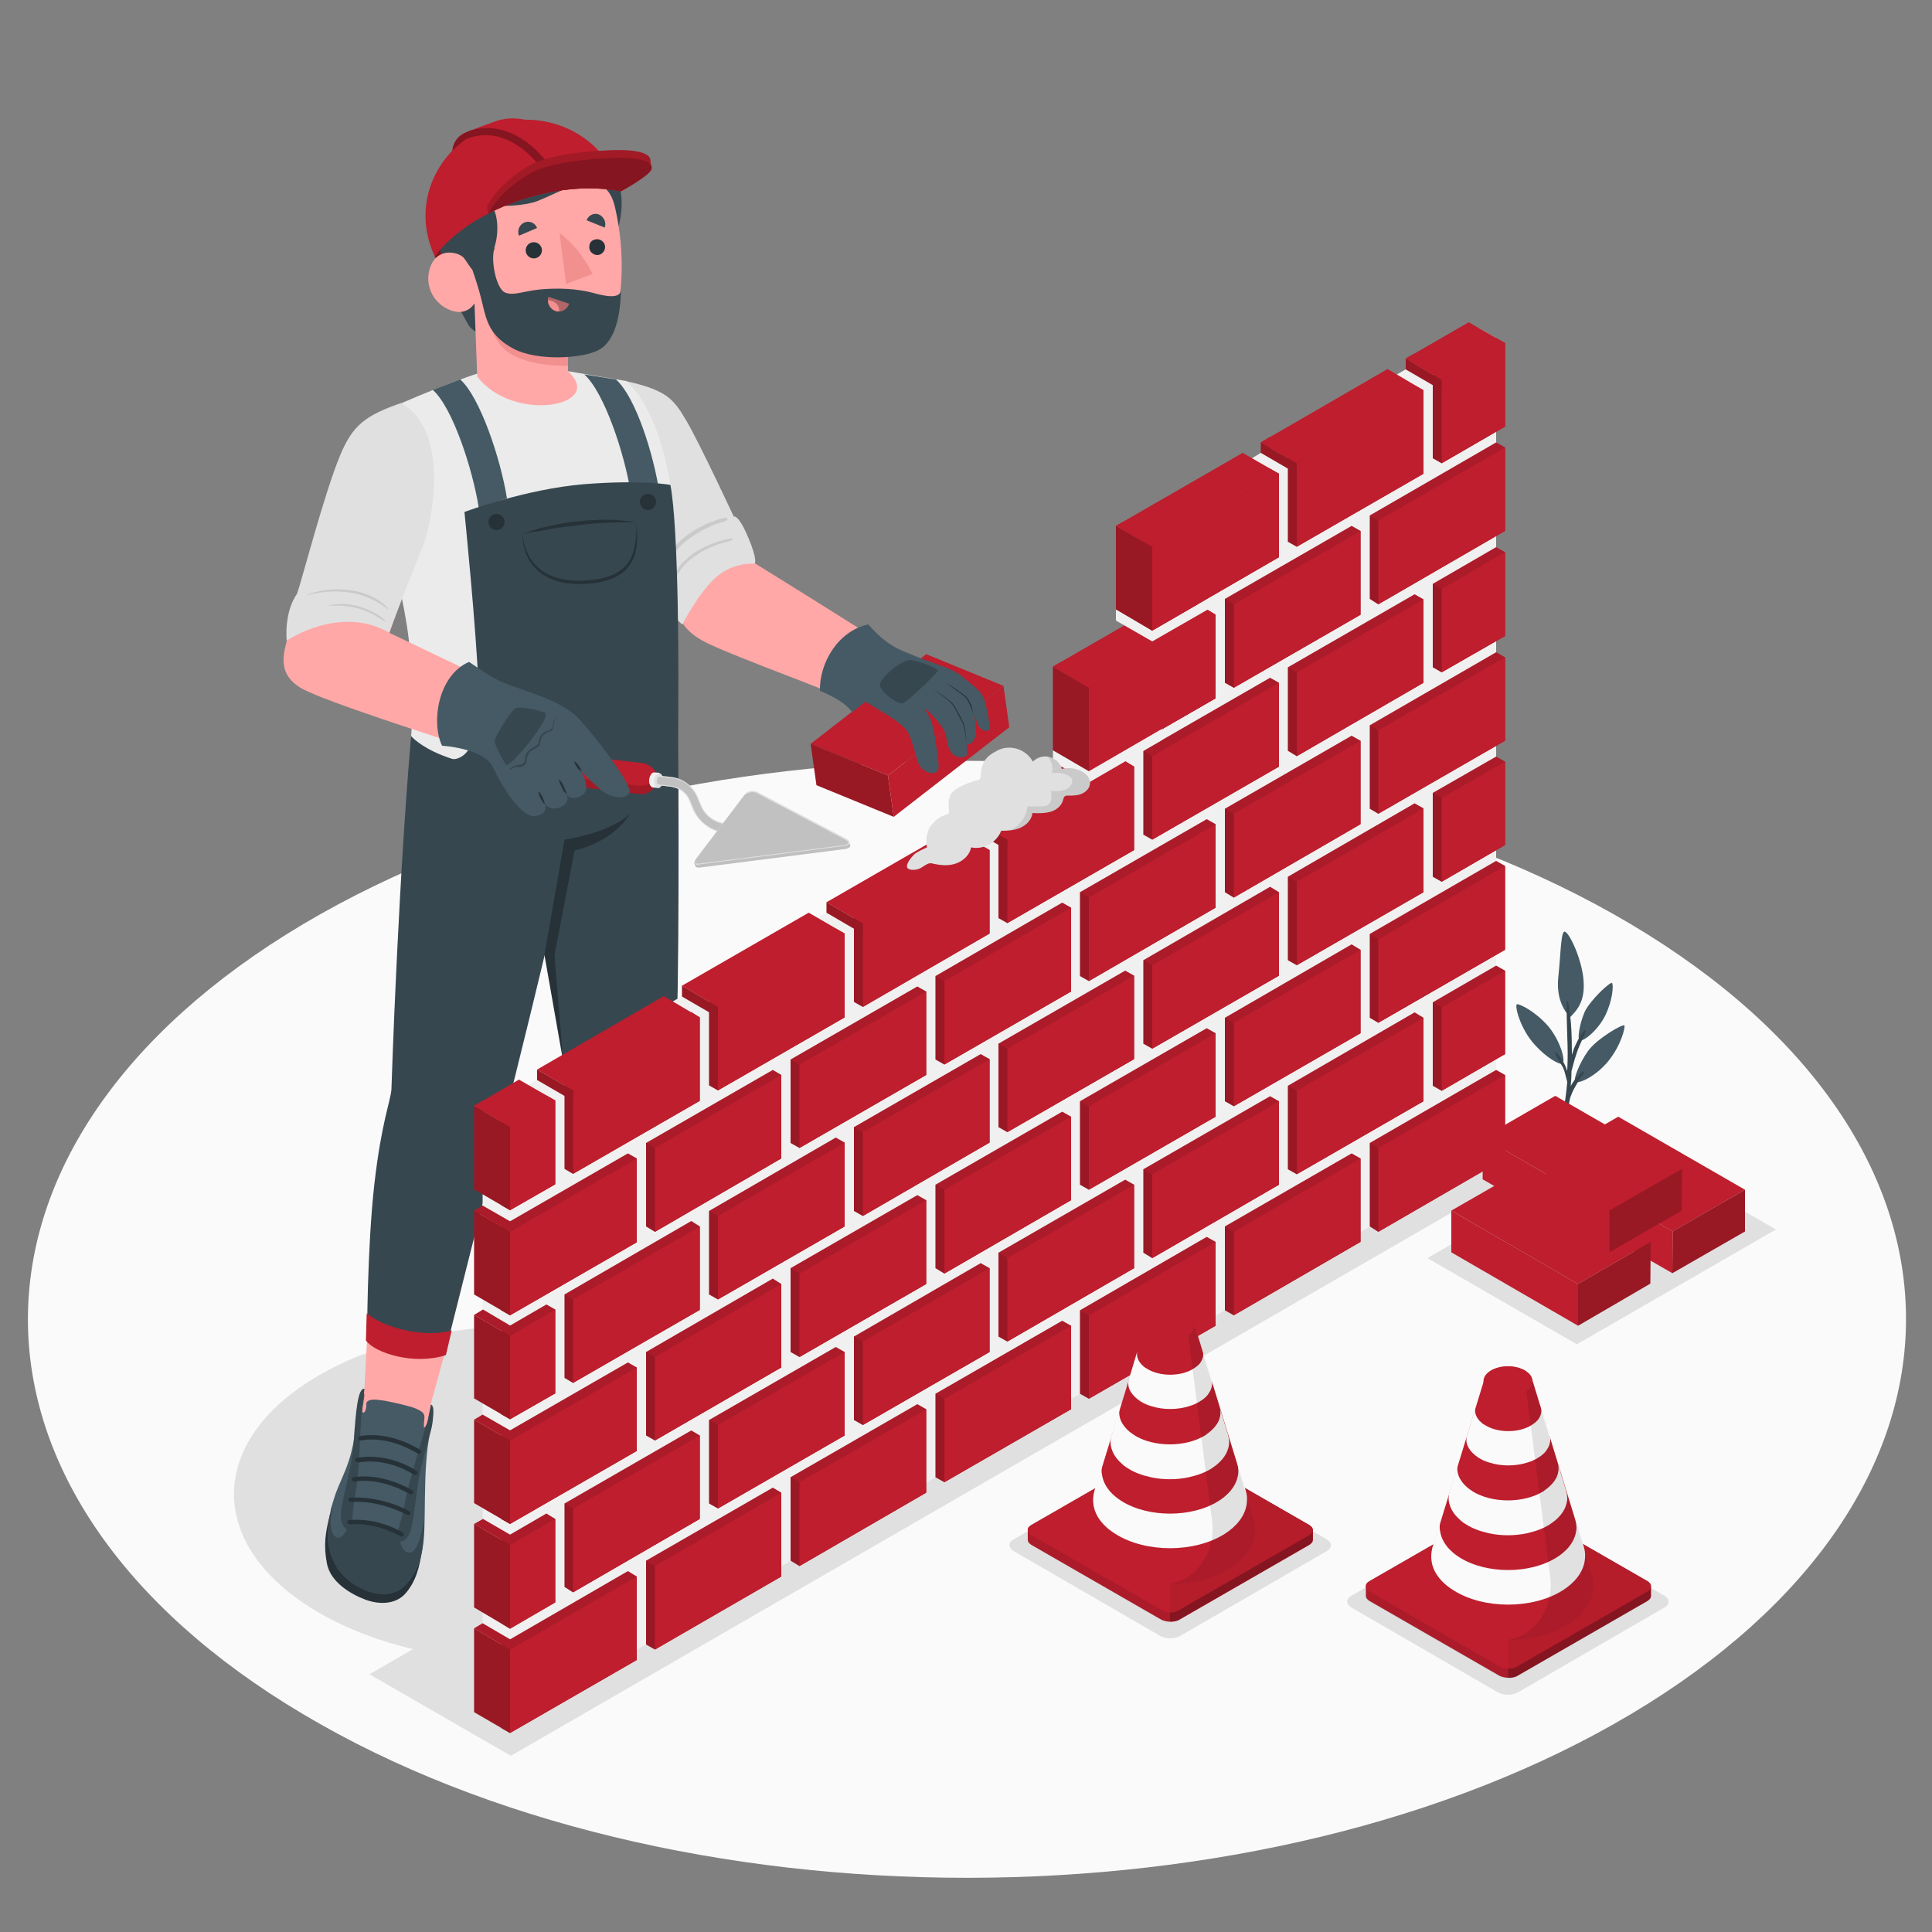 <?xml version="1.0" encoding="utf-8"?>
<!-- Generator: Adobe Illustrator 21.0.0, SVG Export Plug-In . SVG Version: 6.00 Build 0)  -->
<svg version="1.1" xmlns="http://www.w3.org/2000/svg" xmlns:xlink="http://www.w3.org/1999/xlink" x="0px" y="0px"
	 viewBox="0 0 500 500" style="enable-background:new 0 0 500 500;" xml:space="preserve">
<rect x="0" y="0" width="500" height="500" fill="#808080" stroke="none"/>
<style type="text/css">
	.st0{fill:#FAFAFA;}
	.st1{fill:#E0E0E0;}
	.st2{fill:#FFA8A7;}
	.st3{fill:#263238;}
	.st4{fill:#455A64;}
	.st5{fill:#37474F;}
	.st6{fill:#BE1E2D;}
	.st7{opacity:0.1;}
	.st8{opacity:0.2;}
	.st9{fill:#EBEBEB;}
	.st10{opacity:0.15;}
	.st11{fill:#F0F0F0;}
	.st12{fill:#C1C1C1;}
	.st13{opacity:0.3;}
	.st14{fill:#F28F8F;}
	.st15{fill:#B16668;}
	.st16{opacity:5.000000e-02;}
</style>
<g id="City">
</g>
<g id="Crane_1_">
</g>
<g id="Floor">
	<path id="Floor_5_" class="st0" d="M78.4,239.2c-94.9,56.5-94.9,148,0,204.4c94.9,56.5,248.8,56.5,343.7,0
		c94.9-56.5,94.9-148,0-204.4S173.3,182.8,78.4,239.2z"/>
</g>
<g id="Shadows">
	<path id="Shadow_52_" class="st1" d="M392.8,438l38-22c1.4-0.8,1.4-2.1,0-3l-38-22c-1.4-0.8-3.7-0.8-5.1,0l-38,22
		c-1.4,0.8-1.4,2.1,0,3l38,22C389.1,438.8,391.4,438.8,392.8,438z"/>
	<polygon id="Shadow_12_" class="st1" points="132.2,454.4 95.6,433.3 363.7,278.5 400.3,299.6 	"/>
	<polygon id="Shadow" class="st1" points="369.4,325.6 408.1,347.9 459.6,318.2 421,295.8 	"/>
	<path id="Shadow_11_" class="st1" d="M189.1,355.9c29.4,17,29.4,44.5,0,61.5c-29.4,17-77.1,17-106.5,0c-29.4-17-29.4-44.5,0-61.5
		C112,338.9,159.7,338.9,189.1,355.9z"/>
	<path id="Shadow_13_" class="st1" d="M305.4,423.4l38-22c1.4-0.8,1.4-2.1,0-3l-38-22c-1.4-0.8-3.7-0.8-5.1,0l-38,22
		c-1.4,0.8-1.4,2.1,0,3l38,22C301.7,424.2,304,424.2,305.4,423.4z"/>
</g>
<g id="Character">
	<g id="Chartacter_2_">
		<g id="Bottom_9_">
			<g>
				<path class="st2" d="M152.4,353.4l-1.9-18.1l20.7,1.4c0,0-0.3,9.8-0.6,15.3c-0.2,3.3,4.2,9.4,4.2,9.4s-9.7,5.2-14.9,3.4
					c-5.2-1.8-8-8.3-7.9-9.7C152,353.7,152.4,353.4,152.4,353.4z"/>
				<path class="st3" d="M202.1,381.6c0.3,0,0.9,3.3-0.9,4.8c-2,1.7-8,4.5-15.9,3.7c-7.9-0.8-12.3-3-15.5-5.5
					c-3.2-2.4-7.7-5.9-11.3-6.5c-3.3-0.6-7-2-8.1-2.9c-1.1-0.9-1-5.2-1-5.2L202.1,381.6z"/>
				<path id="XMLID_2922_" class="st4" d="M152.4,353.4c0,0-1,0-1.2,1c-0.2,1.2-0.4,4.6-0.9,6.6c-0.7,2.7-1.1,8.2-0.6,10.4
					c0.5,2.2,5.9,3.6,9.4,4.8c3.6,1.2,7.7,3.7,11.4,6.5c3.8,2.8,11.7,5.7,16.8,5.5c6.1-0.1,13-2.1,14.5-4.8
					c1.9-3.3,3.3-7.2-5.9-10.9c-1.7-0.7-7.8-4-9.9-5.1c-5.6-3.2-9.6-6.1-12.2-11.9c-0.3-0.7-0.6-1.4-1.3-1.7
					c-0.5-0.3-1.2-0.2-1.8-0.1c-1.5,0.2-7.5,1.1-8.9,1.7c-1.2,0.6-2.9,1.2-2.9,2.7c0,0.5,0.2,1,0.4,1.5c0.1,0.3,0.2,0.7-0.1,0.9
					c-0.3,0.2-0.6,0-0.9-0.2c-1-0.8-1.7-1.8-2.5-2.7c-0.4-0.5-0.9-1-1.5-1.3c-0.5-0.3-1.1-0.5-1.6-0.9
					C152.3,354.7,152.4,354.1,152.4,353.4z"/>
				<path class="st5" d="M170.4,382.7c-1.6-1.2-3.3-2.3-5-3.4v0c0,0,10.8,5.9,15,3.1c2.7-1.8,1.4-4,1.3-4.6
					c-0.1-0.7,9.6-5.7,12.3-6.1v0c0.8,0.4,1.4,0.7,1.8,0.8c9.1,3.8,7.8,7.6,5.9,10.9c-1.5,2.7-6.5,4.8-14.4,5
					C182.2,388.5,174.2,385.5,170.4,382.7z"/>
				<path class="st5" d="M181,375.7c5.7,2,3.3,3,1.7,3.3c-1.6,0.2-11.1-4.8-17-9c-6.1-4.4-10-9.2-12.3-10.8c-0.8-0.6-1.8-1.3-2.6-2
					c0.1-1.2,0.2-2.2,0.3-2.8c0.2-1,1.2-1,1.2-1c0,0.7-0.1,1.3,0.5,1.8c0.4,0.4,1.1,0.6,1.6,0.9c0.5,0.4,1,0.9,1.5,1.3
					c0.8,0.9,1.5,1.9,2.5,2.7C163.4,365.9,175.3,373.7,181,375.7z"/>
				<g>
					<g>
						<path class="st3" d="M182.3,378.2c-0.1,0-0.2,0-0.4-0.1c-0.2-0.2-0.3-0.5-0.1-0.7c1.6-1.9,9-6.3,13.2-5.9
							c0.3,0,0.5,0.3,0.5,0.6c0,0.3-0.3,0.5-0.6,0.5c-3.9-0.3-11,4.1-12.2,5.6C182.6,378.1,182.4,378.2,182.3,378.2z"/>
					</g>
					<g>
						<path class="st3" d="M177.3,375.5c-0.1,0-0.2,0-0.4-0.1c-0.2-0.2-0.3-0.5-0.1-0.7c1.6-1.8,9-6.3,13.2-5.9
							c0.3,0,0.5,0.3,0.5,0.6c0,0.3-0.3,0.5-0.6,0.5c-3.9-0.3-11,4.1-12.2,5.6C177.6,375.4,177.5,375.5,177.3,375.5z"/>
					</g>
					<g>
						<path class="st3" d="M172.3,372.9c-0.1,0-0.2,0-0.4-0.1c-0.2-0.2-0.3-0.5-0.1-0.7c1.6-1.9,9-6.3,13.2-5.9
							c0.3,0,0.5,0.3,0.5,0.6c0,0.3-0.3,0.5-0.6,0.5c-3.9-0.3-11,4.1-12.2,5.6C172.7,372.8,172.5,372.9,172.3,372.9z"/>
					</g>
					<g>
						<path class="st3" d="M167.7,369.9c-0.1,0-0.2,0-0.4-0.1c-0.2-0.2-0.3-0.5-0.1-0.7c1.6-1.9,9-6.3,13.2-5.9
							c0.3,0,0.5,0.3,0.5,0.6c0,0.3-0.3,0.5-0.6,0.5c-3.9-0.3-11,4.1-12.2,5.6C168,369.8,167.9,369.9,167.7,369.9z"/>
					</g>
					<g>
						<path class="st3" d="M163.2,366.9c-0.1,0-0.2,0-0.3-0.1c-0.2-0.2-0.3-0.5-0.1-0.7c2.1-2.6,10-6.4,14.1-6
							c0.3,0,0.5,0.3,0.5,0.6c0,0.3-0.3,0.5-0.6,0.5c-3.7-0.3-11.2,3.3-13.2,5.6C163.5,366.8,163.4,366.9,163.2,366.9z"/>
					</g>
				</g>
			</g>
			<g>
				<path class="st2" d="M111.5,363.3l4.7-17.1l-21-3.3l-0.9,16.6c0,0-2.2,5.9-1,8.1c1.3,2.2,15.3,4.6,16.6,3.2
					C111.1,369.4,111.5,363.3,111.5,363.3z"/>
				<path class="st3" d="M109.3,400.6c-0.7,5.3-1.8,8.7-4.2,11.6c-2.3,2.8-6.4,3.3-10.5,1.8c-4-1.5-9.1-4.6-10-9.4
					c-0.9-4.8-0.4-7.9,0.8-12.7L109.3,400.6z"/>
				<path id="XMLID_1428_" class="st4" d="M94.2,359.5c-1.7-0.1-1.4,7.2-2.8,14.2c-1.5,7.6-4.3,10.4-5.6,16.6
					c-1.5,7.1-1.3,10.4,1.3,15.1c2.6,4.8,12.4,10.4,17.8,4.8c4.4-4.5,4.9-10.2,5-17.4c0.1-7.5,0.1-12.8,0.8-18.4
					c0.7-5.4,2.3-10.1,0.9-10.9c-0.2,0.8-0.3,1.8-0.5,2.5c-0.1,0.6-0.5,3.5-1.4,3.4c0-0.7,0-1.3,0.1-2c0.1-0.6,0.1-1.3-0.4-1.8
					c-0.4-0.5-2-1.2-2.7-1.4c-1.6-0.5-4.6-1.2-6.2-1.5c-0.8-0.2-1.7-0.3-2.5-0.4c-0.7-0.1-1.5-0.1-2.1,0c-0.4,0.1-0.8,0.3-1,0.6
					c-0.1,0.2-0.1,0.5-0.1,0.8c0,0.5-0.1,1-0.3,1.5c-0.1,0.2-0.3,0.4-0.5,0.4c-0.2-0.1-0.3-0.3-0.2-0.5c0-0.9,0.2-1.5,0.3-2.5
					c0.1-0.5,0.2-1.1,0.2-1.6C94.1,360.4,94.2,359.9,94.2,359.5z"/>
				<path class="st5" d="M86.3,388.3c-0.2,1-1.7,7.8,0.4,9.3c2.2,1.7,3.8-3.6,3.8-3.6s5.5-0.7,13.1,3.4c-0.5,1.1,0.5,4.9,2.7,4.4
					c2.2-0.5,3.5-8.3,3.5-8.4c-0.1,7-0.7,12.4-5,16.8c-5.4,5.6-15.2-0.1-17.8-4.8c-2.6-4.8-2.8-8-1.3-15.1
					C86,389.6,86.1,388.9,86.3,388.3z"/>
				<path class="st5" d="M91.1,394.5c-0.2,2.6-3,1.3-2.9-2.4c0.1-3.7,2.9-12.1,3.3-18.5c0.6-8.7,1.1-14.3,2.8-14.2
					c0,0.1,0,0.2,0,0.3l-0.5,3.6c-0.1,0.5-0.2,1-0.2,1.6c-0.4,5.3-0.6,15.7-1.4,20.4C91.3,390.1,91.3,391.9,91.1,394.5z"/>
				<path class="st5" d="M102.7,397.2c0.7-2.5,1.3-4.2,2.2-8.9c0.9-4.7,3.9-14.2,5.3-19.3c0.5-0.8,0.7-2.5,0.8-2.9
					c0.2-0.7,0.3-1.6,0.5-2.4c0-0.1,0-0.1,0-0.2c1,0.6,0.6,4.7,0,6.8c-0.6,2.1-1.3,4.4-2,7.5c-1.8,6-2.1,15.1-3.3,18.5
					C105,399.8,102,399.7,102.7,397.2z"/>
				<g>
					<g>
						<path class="st3" d="M103.7,397.6c-0.1,0-0.2,0-0.2-0.1c-0.1,0-6-3.6-12.9-3c-0.3,0-0.7-0.2-0.7-0.5c-0.1-0.3,0.1-0.6,0.5-0.6
							c7.4-0.7,13.5,3,13.8,3.2c0.3,0.2,0.4,0.5,0.2,0.8C104.2,397.6,104,397.7,103.7,397.6z"/>
					</g>
					<g>
						<path class="st3" d="M105.5,392.1c-0.1,0-0.1,0-0.2-0.1c-0.1,0-6.8-3.8-14.4-3.3c-0.3,0-0.7-0.2-0.7-0.5
							c-0.1-0.3,0.2-0.6,0.5-0.6c8.1-0.5,15,3.3,15.2,3.5c0.3,0.2,0.4,0.5,0.2,0.8C106,392.1,105.8,392.2,105.5,392.1z"/>
					</g>
					<g>
						<path class="st3" d="M91.6,383.4c-0.2-0.1-0.4-0.2-0.5-0.4c-0.1-0.3,0.1-0.6,0.4-0.7c7.7-1.2,14.9,3.2,15.2,3.4
							c0.3,0.2,0.4,0.5,0.2,0.8c-0.2,0.2-0.6,0.3-0.9,0.1c-0.1,0-7.1-4.3-14.3-3.2C91.8,383.4,91.7,383.4,91.6,383.4z"/>
					</g>
					<g>
						<path class="st3" d="M92.4,378.4c-0.2-0.1-0.4-0.2-0.5-0.4c-0.1-0.3,0.1-0.6,0.4-0.7c8.5-1.5,15.3,3.2,15.5,3.4
							c0.3,0.2,0.4,0.6,0.2,0.8c-0.2,0.2-0.6,0.3-0.9,0.1c-0.1,0-6.6-4.5-14.5-3.1C92.5,378.4,92.4,378.4,92.4,378.4z"/>
					</g>
					<g>
						<path class="st3" d="M93.2,372.8c-0.2-0.1-0.4-0.2-0.5-0.4c-0.1-0.3,0.1-0.6,0.4-0.7c7.9-1.5,15.3,3.3,15.6,3.5
							c0.3,0.2,0.4,0.5,0.2,0.8c-0.2,0.2-0.6,0.3-0.9,0.1c-0.1,0-7.2-4.7-14.6-3.3C93.4,372.8,93.3,372.8,93.2,372.8z"/>
					</g>
				</g>
			</g>
			<g>
				<path id="XMLID_1427_" class="st5" d="M107.1,182.6c-4,41.9-5.8,99.4-5.8,99.4c-0.3,3.2-2.6,8.6-4.4,24.3
					c-1.9,16.6-1.9,40-1.9,40s11,6.4,20.3,3.4c0,0,9.2-36.7,14.2-56.2c4.8-18.4,11.5-46.5,11.5-46.5l5,27.9c0,0-0.8,12-0.6,20.3
					c0.2,9.8,5.7,47.1,5.7,47.1s10.9,7.3,20.5,0c0,0,2.9-54.6,3.3-66.4c0.9-23,0.8-67.6,0.5-97.3L107.1,182.6z"/>
				<path id="XMLID_1424_" class="st3" d="M140.9,247.1l5.2-29.8c0,0,11.1-1.5,16.9-6.6c0,0-3.8,6.9-14.3,9.4l-5.2,27.1l2.3,27.8
					L140.9,247.1z"/>
			</g>
			<path class="st6" d="M94.7,346.9c2.2,3.2,12.4,6.5,20.7,3.8l1.5-6.4c-6.2,1.9-17-0.2-22-4.4L94.7,346.9z"/>
			<path class="st6" d="M150.9,343.5c2.7,2.7,13,4.2,20.7,0.1l0.4-6.6c-5.8,3-16.4,3-22-0.3L150.9,343.5z"/>
		</g>
		<g id="Top_16_">
			<g>
				<path class="st2" d="M232.7,169.3c-6.8-4.6-37.3-23.5-37.3-23.5s-10.9-21.6-14.8-29.9c-5.2-11-7.4-14.6-18.6-16.8l-8.5,26.1
					c0,0,17,26.1,20.5,32c3.5,5.9,4.8,7.5,11.8,10.5c14.7,6.3,33,12.3,34.8,14.7L232.7,169.3z"/>
				<path class="st1" d="M161.9,98.6c10.5,2.4,12.3,4.4,15.8,10.4c3.5,6,12.2,24.7,12.2,24.7s1.1-0.8,3.7,5.3
					c2.6,6.1,1.7,6.9,1.7,6.9s-5.3-0.6-10,3.5c-4.6,4.1-8.7,12.2-8.7,12.2s-1.1-0.6-3.8-4.4c-2.7-3.8-20.3-31.8-20.3-31.8
					L161.9,98.6z"/>
				<path class="st7" d="M178.1,139.6c1.5-1.1,3.1-2.1,4.8-2.9c0.8-0.4,1.6-0.8,2.5-1.1c0.9-0.3,2-0.5,2.8-1c0.2-0.1,0-0.6-0.2-0.6
					c-1,0-2.1,0.4-3.1,0.8c-1,0.3-2,0.7-2.9,1.2c-1.9,0.9-3.6,2-5.2,3.3c-2.9,2.4-5.5,6-5.1,10c0,0.2,0.2,0.4,0.3,0.1
					c0.5-2,1.1-3.9,2.3-5.7C175.2,142.1,176.6,140.7,178.1,139.6z M189.5,139.4c-0.9-0.1-1.8,0.2-2.7,0.5c-0.9,0.2-1.7,0.5-2.5,0.8
					c-1.7,0.7-3.4,1.5-4.9,2.6c-1.4,1-2.7,2.2-3.8,3.6c-0.6,0.8-1,1.6-1.3,2.5c-0.3,0.9-0.6,1.9-0.7,2.8c0,0.1,0.1,0.2,0.2,0.1
					c0.5-0.8,0.7-1.8,1.1-2.6c0.4-0.9,0.9-1.7,1.4-2.5c1.1-1.4,2.4-2.6,3.9-3.5c1.4-1,2.9-1.7,4.5-2.4c0.8-0.3,1.6-0.6,2.4-0.8
					c0.8-0.2,1.7-0.4,2.4-0.8C189.7,139.6,189.6,139.4,189.5,139.4z"/>
				<g>
					<polygon class="st6" points="239.7,169.3 209.8,192.5 229.8,200.7 259.7,177.5 					"/>
					<g>
						<g>
							<polygon class="st6" points="229.8,200.7 209.8,192.5 211.3,203.2 231.3,211.4 							"/>
							<polygon class="st8" points="229.8,200.7 209.8,192.5 211.3,203.2 231.3,211.4 							"/>
						</g>
					</g>
					<polygon class="st6" points="261.2,188.2 259.7,177.5 229.8,200.7 231.3,211.4 					"/>
				</g>
				<g>
					<path class="st4" d="M241.9,185.8c-1-1.2-2.3-2.4-2.4-2.2c-0.1,0.1,0,0.2,0.5,1c0.5,0.8,1,1.9,1.3,3c0.2,0.8,0.3,1.6,0.5,2.3
						c0.1,0.6,0.2,1.2,0.3,1.8c0.3,2.1,0.7,4.2,0.8,6.3c0,0.4,0,0.9-0.1,1.2c-0.4,0.9-1.3,1-2.3,0.8c-0.9-0.2-1.9-1-2.4-1.7
						c-0.6-1-0.9-2.2-1.2-3.3c-0.3-1-0.6-2-0.9-3c-0.3-0.9-0.6-1.8-1.1-2.6c-0.8-1.2-2-2.1-3.2-3c-1.2-0.8-2.3-1.6-3.6-2.3
						c-1.1-0.6-3.1-2-4.2-2.5c0,0-3.4,2.7-3.4,2.7c-2-3.1-8.3-5.5-8.3-5.5c-0.2-7.1,4.6-15.5,12.5-17.2c3,3.3,4.4,4.4,7.1,6
						c0.7,0.4,2.8,1.3,5.3,2.3c3.3,1.3,7.4,2.6,9.6,3.7c1.2,0.6,1.7,0.9,3.3,2.3c2.8,2.3,3.5,2.8,4.4,4.4c0.5,1,1.1,3.4,1.3,4.7
						c0.2,1.3,0.6,3.6,0.3,3.9c-0.6,0.5-1.6,0.2-2.1-0.3c-0.7-0.6-0.9-1.3-1.2-2.1c-0.1-0.2-0.4-1-0.6-1.4c0.2,0.8,0.5,2.3,0.5,3.7
						c0,0.5,0,2.2-0.9,3.2c-0.5,0.6-1.1,0.6-1.5,0.6c0,1,0.2,2.4,0,2.8c-0.1,0.2-0.5,0.6-1.2,0.6c-0.9,0-2.1-0.2-2.9-1.4
						c-1-1.4-1-3.4-1.5-5C244.1,188.4,243,187,241.9,185.8z"/>
					<path class="st3" d="M250.2,192.6c-0.2-1.4-0.4-2.9-0.7-4.3c-0.1-0.3-0.2-0.7-0.3-1c-0.1-0.3-0.3-0.6-0.5-1l-1-1.9
						c-0.3-0.6-0.7-1.3-1.1-1.9c-0.4-0.6-1-1-1.5-1.5c-1.1-0.9-2.3-1.7-3.5-2.5c1.3,0.7,2.5,1.5,3.6,2.4c0.6,0.5,1.2,0.9,1.6,1.5
						c0.4,0.6,0.8,1.2,1.1,1.9c0.4,0.6,0.7,1.3,1,1.9c0.2,0.3,0.3,0.6,0.5,1c0.1,0.4,0.2,0.7,0.3,1.1
						C249.9,189.7,250.1,191.2,250.2,192.6z"/>
					<path class="st3" d="M252,185.1c-0.3-0.9-0.6-1.8-1-2.7c-0.4-0.8-0.8-1.8-1.6-2.3c-0.7-0.6-1.5-1.2-2.3-1.7l-2.3-1.7
						c1.7,1,3.3,2.1,4.9,3.3c0.4,0.3,0.7,0.7,1,1.2c0.2,0.4,0.5,0.9,0.7,1.3C251.5,183.2,251.8,184.2,252,185.1z"/>
					<path class="st5" d="M235.6,170.8c-2.3,0-8,4.7-7.9,6.5c0.1,1.6,4.5,5.1,5.9,4.7c1.4-0.4,8.2-7.2,9-8.2
						C243.5,172.9,236.6,170.8,235.6,170.8z"/>
				</g>
			</g>
			<path id="Chest_9_" class="st9" d="M126.2,95.9c-4.2,0.9-22.4,8.1-27.2,10.8c0,0-1.5,18.3,2.5,36.9c0.9,4.3,4,16.1,4.6,25.2
				c0.7,12.3,0.7,15.2,0.3,21.7c0,0,8.6,10.5,38.5,8.3c23.5-1.8,30.5-11.4,30.5-11.4s-0.1-31.7-0.7-49c-0.8-22.7-7.7-35.8-12.7-39.8
				l-15.4-2.6L126.2,95.9z"/>
			<g>
				<path class="st4" d="M119.1,98.2l-7.1,2.7c5.1,4.5,10.3,20.4,11.9,30.5l7.3-2.4C129.6,118.8,124.2,102.7,119.1,98.2z"/>
				<path class="st4" d="M159.4,98.2l-8.2-1.3c5.1,4.5,10.4,20.3,12,30.5l7.5,0.4C169.2,117.6,164.5,102.7,159.4,98.2z"/>
				<g>
					<path class="st5" d="M116,196.4c3.1,0.7,8.5-1.5,7.9-17.5c-0.6-15.9-3.7-46.4-3.7-46.4s15.6-5.9,31-7.2
						c15.3-1.2,22.3,0.2,22.3,0.2c2.1,10.8,2.3,48.4,1.9,67.4C155,205.5,122.4,201.1,116,196.4z"/>
					<g>
						<g>
							<path class="st3" d="M135.2,138.2c2.3-0.9,4.7-1.6,7.2-2.1c2.4-0.6,4.9-1,7.4-1.2c2.5-0.3,5-0.4,7.5-0.4c2.5,0,5,0.3,7.4,0.7
								c-1.2,0-2.5-0.1-3.7,0l-1.9,0l-1.9,0.1c-2.5,0.1-4.9,0.3-7.4,0.6c-2.5,0.3-4.9,0.6-7.3,1c-1.2,0.2-2.4,0.4-3.7,0.7
								C137.7,137.6,136.5,137.9,135.2,138.2z"/>
							<path class="st3" d="M164.7,135.1c0.2,2,0.3,3.9,0.1,5.9c-0.2,2-0.8,4-2.1,5.6c-1.2,1.7-3.1,2.7-5,3.4
								c-1.9,0.7-3.9,1-5.9,1.1c-2,0.1-4,0.1-6-0.3c-2-0.4-3.9-1.1-5.6-2.3c-1.7-1.2-3-2.8-3.8-4.6c-0.8-1.8-1.2-3.8-1.2-5.8
								c0.2,1.9,0.7,3.9,1.6,5.6c0.9,1.7,2.2,3.2,3.8,4.2c3.2,2.1,7.3,2.6,11.1,2.3c1.9-0.1,3.9-0.4,5.7-1c1.8-0.6,3.5-1.6,4.7-3
								c1.2-1.4,1.9-3.3,2.2-5.2C164.7,139.1,164.8,137.1,164.7,135.1z"/>
						</g>
						<circle class="st3" cx="128.5" cy="135.1" r="2.1"/>
						<circle class="st3" cx="167.7" cy="129.9" r="2.1"/>
					</g>
				</g>
			</g>
			<g>
				<path class="st2" d="M103.2,105c-7.8,2.5-11.3,5.2-14.2,12.5c-3.4,8.5-13.4,43.6-14.8,48.4c-1.3,4.8-1.6,8.8,3.4,12
					s37.4,13.5,44.5,15.8l8.5-15.7l-29.8-14.2l8-22.9C108.8,140.9,116.1,110.6,103.2,105z"/>
				<g>
					<g id="Trowel_1_">
						<path class="st6" d="M146.2,202c0.4,0.8,0.9,1.3,1.5,1.4l17.7,2.1c2.3,0.3,4.3-1.3,4.6-3.5c0.3-2.2-1.4-4.2-3.7-4.5l-17.7-2.1
							c-0.6-0.1-1.2,0.2-1.8,1C145.8,197.8,145.5,200.3,146.2,202z"/>
						<path class="st10" d="M146.2,202c-0.6-1.3-0.5-3.1,0.1-4.5c-0.4,2,0,3.5,4,4c4,0.5,12.8,1.6,14.5,1.8c1.7,0.2,4.7-0.1,5-3.1
							c0.2,0.6,0.3,1.2,0.2,1.8c-0.3,2.2-2.3,3.8-4.6,3.5l-17.7-2.1C147.2,203.3,146.6,202.8,146.2,202z"/>
						<g>
							<path class="st11" d="M168.5,200.4c-0.5,0.7-0.7,1.9-0.3,2.7c0.2,0.4,0.4,0.6,0.7,0.7l1.3,0.1l0.5-3.9l-1.3-0.1
								C169,199.9,168.7,200,168.5,200.4z"/>
							<path class="st1" d="M169.5,203.3c0.3,0.8,1.1,0.9,1.6,0.2c0.5-0.7,0.7-1.9,0.3-2.7c-0.3-0.8-1.1-0.9-1.6-0.2
								C169.3,201.2,169.1,202.5,169.5,203.3z"/>
						</g>
						<g>
							<path class="st12" d="M187.4,215.5c-3.6-0.4-6.6-2.8-8-6.1l-0.9-2.2c-0.8-2-2.7-3.4-4.8-3.6l-3.3-0.4c-0.2,0-0.3-0.1-0.4-0.4
								c-0.2-0.5-0.1-1.2,0.2-1.6c0.1-0.2,0.3-0.3,0.4-0.3l3.3,0.4c2.9,0.4,5.4,2.3,6.6,5l0.9,2.2c1.1,2.6,3.5,4.4,6.2,4.7l2.5,0.3
								l-0.3,2.2L187.4,215.5z"/>
							<path class="st1" d="M170.5,200.7l0.1,0.3l3.3,0.4c2.9,0.4,5.4,2.2,6.5,4.9l0.9,2.2c1.1,2.6,3.5,4.4,6.3,4.8l2.4,0.3l-0.2,2
								l-2.4-0.3c-3.5-0.4-6.6-2.7-7.9-6l-0.9-2.2c-0.8-2-2.7-3.4-4.9-3.7l-3.3-0.4c-0.1,0-0.2-0.1-0.3-0.3
								c-0.2-0.4-0.1-1.1,0.2-1.5c0.1-0.1,0.2-0.2,0.3-0.2V200.7 M170.5,200.7c-0.2,0-0.3,0.1-0.5,0.3c-0.3,0.5-0.4,1.2-0.2,1.8
								c0.1,0.3,0.3,0.4,0.5,0.4v0l0,0c0,0,0,0,0,0l3.3,0.4c2.1,0.3,3.9,1.6,4.7,3.5l0.9,2.2c1.4,3.3,4.5,5.7,8.1,6.2l2.6,0.3
								l0.3-2.5l-2.6-0.3c-2.7-0.3-5.1-2.1-6.1-4.6l-0.9-2.2c-1.2-2.7-3.7-4.7-6.7-5.1L170.5,200.7
								C170.6,200.8,170.6,200.7,170.5,200.7L170.5,200.7z"/>
						</g>
						<path class="st1" d="M180.1,222.3l12.5-16.5c0.8-1.1,2.4-1.4,3.6-0.6l22.8,12c0.4,0.2,0.6,0.5,0.7,0.7
							c0.1,0.1,0.2,0.6,0.3,0.7c0.2,0.5-0.2,0.9-1.1,1.1l-37.6,4.8c-0.7,0.1-1.2,0-1.3-0.3c-0.1-0.1-0.2-0.6-0.3-0.7
							C179.6,223.2,179.8,222.8,180.1,222.3z"/>
						<path class="st10" d="M180.1,222.3l12.5-16.5c0.8-1.1,2.4-1.4,3.6-0.6l22.8,12c0.4,0.2,0.6,0.5,0.7,0.7
							c0.1,0.1,0.2,0.6,0.3,0.7c0.2,0.5-0.2,0.9-1.1,1.1l-37.6,4.8c-0.7,0.1-1.2,0-1.3-0.3c-0.1-0.1-0.2-0.6-0.3-0.7
							C179.6,223.2,179.8,222.8,180.1,222.3z"/>
						<g>
							<path class="st12" d="M180.6,223.7c-0.3,0-0.6,0-0.7-0.3c-0.1-0.2,0-0.6,0.4-1.1l12.5-16.5c0.5-0.6,1.2-1,2-1
								c0.5,0,1,0.1,1.4,0.4l22.9,12c0.5,0.3,0.7,0.7,0.7,1c-0.1,0.3-0.4,0.5-1,0.6l-37.6,4.8C180.9,223.7,180.7,223.7,180.6,223.7
								L180.6,223.7z"/>
							<path class="st1" d="M194.8,205c0.5,0,0.9,0.1,1.3,0.4l22.8,12c0.5,0.3,0.7,0.6,0.6,0.8c0,0.2-0.4,0.4-0.9,0.5l-37.6,4.8
								c-0.2,0-0.3,0-0.5,0c-0.2,0-0.5,0-0.6-0.2c-0.1-0.2,0-0.6,0.3-1l12.5-16.5C193.3,205.3,194,205,194.8,205 M194.8,204.7
								c-0.8,0-1.6,0.4-2.1,1l-12.5,16.5c-0.7,0.9-0.5,1.6,0.4,1.6c0.2,0,0.3,0,0.5-0.1l37.6-4.8c1.4-0.2,1.5-1.1,0.4-1.8l-22.8-12
								C195.8,204.8,195.3,204.7,194.8,204.7L194.8,204.7z"/>
						</g>
					</g>
					<g>
						<path class="st4" d="M121.4,171.3c3.8,2.6,7,4.8,10,5.8c10.8,3.8,13.1,4.7,16.9,7.5c2.7,2,15.6,18.4,14.6,20.5
							c-1,2.1-4.9,1.2-6.9-0.3c-1.9-1.4-5.6-5.2-5.6-5.2s2.6,4.4,0.5,6c-2.8,2.1-4.3,0-4.3,0s1.2,2-1.4,3.2
							c-2.6,1.3-4.2-0.7-4.2-0.7s1.2,2.6-2.5,3.1c-3.5,0.5-8.6-7.6-10.9-12.6c-2.3-5-13.2-5.6-13.2-5.6
							C111.5,186.9,113.4,174.7,121.4,171.3z"/>
						<path class="st3" d="M141,208.2c-0.5-0.5-0.8-1-1.1-1.6c-0.3-0.6-0.5-1.2-0.6-1.9c0.5,0.5,0.8,1,1.1,1.6
							C140.7,206.9,140.9,207.5,141,208.2z"/>
						<path class="st3" d="M146.7,205.7c-0.6-0.6-1-1.2-1.3-1.9c-0.3-0.7-0.7-1.4-0.8-2.2c0.6,0.6,1,1.2,1.3,1.9
							C146.2,204.2,146.5,204.9,146.7,205.7z"/>
						<path class="st5" d="M133.6,183.2c-1.2,0.3-5.5,7.5-5.6,8.5c-0.1,0.9,2.1,4.9,2.9,6.2c0.8,1.3,12.1-12.4,10.1-13.4
							C138.9,183.5,134.6,182.9,133.6,183.2z"/>
						<path class="st3" d="M150.5,199.7c-0.5-0.3-0.9-0.7-1.2-1.2c-0.3-0.5-0.6-0.9-0.7-1.5c0.5,0.3,0.9,0.7,1.2,1.2
							C150.1,198.6,150.4,199.1,150.5,199.7z"/>
						<g>
							<path class="st5" d="M144.2,185.6c-0.5,0.3-0.9,0.8-1,1.4c-0.1,0.7-0.1,1.6-0.9,1.9c-0.5,0.2-1,0.3-1.5,0.6
								c-0.6,0.4-0.9,0.9-1.2,1.5c-0.1,0.3-0.2,0.6-0.2,0.9c0,0.5-0.1,0.7-0.5,1c-0.3,0.2-0.6,0.3-0.9,0.5c-0.3,0.2-0.5,0.3-0.8,0.5
								c-0.5,0.4-1,1-1.2,1.6c-0.2,0.6-0.1,1.2-0.3,1.7c-0.3,0.7-1.4,0.7-2.1,0.9c-0.6,0.2-1.1,0.4-1.5,0.7c-0.1,0-0.1,0.1-0.1,0.2
								c0,0.1-0.1,0.2,0,0.2c0,0,0,0,0,0c0.3-0.2,0.6-0.4,1-0.5c0.3-0.1,0.5-0.2,0.8-0.2c0.3,0,0.5,0,0.8,0c0.2,0,0.5-0.1,0.7-0.2
								c0.2-0.1,0.5-0.2,0.6-0.4c0.4-0.4,0.4-0.9,0.4-1.4c0.1-0.7,0.4-1.4,0.9-1.9c0.5-0.5,1.1-0.8,1.7-1.1c0.5-0.3,0.9-0.6,0.9-1.2
								c0.1-0.8,0.3-1.6,0.9-2.1c0.3-0.2,0.5-0.4,0.8-0.6c0.3-0.2,0.7-0.2,1.1-0.4c0.6-0.3,0.6-0.9,0.7-1.5c0.1-0.7,0.2-1.5,0.8-2
								C144.2,185.7,144.2,185.6,144.2,185.6z"/>
						</g>
					</g>
				</g>
				<path class="st1" d="M103.8,104.3c-9.1,3.2-12.5,5.6-15.8,13.6c-4.1,9.9-9.7,31.6-11.1,35.7c-3.5,5-2.7,12.2-2.7,12.2
					s13.7-9.4,26.5-2.1c0,0,7-18.4,8.6-21.9C110.9,138.4,117.6,112.1,103.8,104.3z"/>
				<path class="st7" d="M100.4,157.4c-2.4-2.6-6-4.1-9.4-4.6c-3.8-0.6-8-0.2-11.6,1.1c0,0,0,0.1,0,0.1c1.9-0.4,3.9-0.8,5.9-0.9
					c2-0.1,4.1,0,6.1,0.4c1.7,0.3,3.3,0.9,4.9,1.6c1.5,0.7,2.8,1.6,4.1,2.6C100.4,157.7,100.4,157.5,100.4,157.4z M92.7,156.9
					c-2.5-0.7-5.1-0.8-7.6-0.2c0,0,0,0.1,0,0.1c2.6-0.2,5.2,0,7.7,0.7c1.2,0.3,2.4,0.8,3.6,1.4c1.1,0.6,2.1,1.3,3.2,1.9
					c0.1,0.1,0.1-0.1,0.1-0.2C97.8,158.8,95.2,157.6,92.7,156.9z"/>
			</g>
			<g>
				<g>
					<path class="st6" d="M112.5,66.3c0,0.8,3.3,2,3.3,2l-1.6-4.8L112.5,66.3z"/>
					<path class="st13" d="M112.5,66.3c0,0.8,3.3,2,3.3,2l-1.6-4.8L112.5,66.3z"/>
				</g>
				<g id="Head_10_">
					<g>
						<g id="XMLID_265_">
							<g id="XMLID_1423_">
								<path class="st5" d="M120.1,47.3c0,0-3.6,0.3-6,4.8c-1.2,2.3-2,6.5,1.2,18.4c2.1,7.7,4.6,11,5.7,13.2
									c1.1,2.1,3.4,2.7,3.4,2.7l-0.2-9.2l-0.3-6.4c0,0,5.2-4.7,5.6-9.3c0.6-5.9-1.7-9.3-1.7-9.3L120.1,47.3z"/>
								<path class="st5" d="M118.8,47.6c0.9-5.2,7.4-11.3,20.1-12c10.4-0.6,16.4,3,20,9c3.6,6,1.2,13.9,1.2,13.9l-32.5-2.1
									L118.8,47.6z"/>
								<path class="st2" d="M115.9,80c4.8,2.3,6.9-1.5,6.9-1.5l0.7,18.9c9.1,12.2,33.5,7.8,23.5-1.3l0-4.3c0,0,1.6,0,4.1-0.4
									c4.2-0.7,6.9-4,8.1-8.6c1.9-6.8,2.6-17.6,0-29c-0.5-2.2-1.4-4.6-3.5-5.6c-5.1-2.5-9.7,1.1-16.8,3.9
									c-2.9,1.1-10,1.6-11.9,0.8c2.5,2.7,2.4,11.3-1.2,14.8c-0.6,1.2-1.3,1.9-1.8,2.4c-1.5,1.3-2.8-2.1-4.1-3.5
									c-1.3-1.3-6.2-2.6-8.3,1.9C109.7,72.8,111.4,77.8,115.9,80z"/>
								<path class="st14" d="M147,91.8c-5.5,0-10.4-0.7-13.7-2.1c-3.3-1.4-6.2-5.8-7.1-10.2c0,3.5,1.5,9.8,6.5,12.4
									c4.9,2.6,10.7,2.7,14.3,2.8L147,91.8z"/>
								<path class="st5" d="M128.1,64c-1.3,2.6,0.2,10.7,2.6,11.7c2.4,1,5-0.6,10.5-0.9c3-0.2,7.8-0.2,12.3,1
									c2.5,0.7,7,1.8,7.2-0.7c-0.1,6.2-1.4,13.2-5.8,15.5c-4.4,2.3-16,2.8-21.9-0.3c-5.9-3.1-7-6.7-8.1-11.5c-1.1-4.8-3-10-3-10
									L128.1,64z"/>
							</g>
							<g id="XMLID_1419_">
								<path id="XMLID_1422_" class="st5" d="M139,59l-4.7,2c-0.5-1.3,0.1-2.9,1.4-3.4C137,57,138.5,57.7,139,59z"/>
								<path id="XMLID_1421_" class="st5" d="M156.5,58.9l-4.7-1.9c0.5-1.3,1.9-2,3.2-1.5C156.3,56.1,157,57.6,156.5,58.9z"/>
								
									<ellipse transform="matrix(0.999 -3.576836e-02 3.576836e-02 0.999 -2.23 4.986)" class="st3" cx="138.2" cy="64.8" rx="2.1" ry="2.1"/>
								<path class="st3" d="M152.5,64c0,1.1,1,2,2.1,2c1.1,0,2-1,2-2.1c0-1.1-1-2-2.1-2C153.2,62,152.5,62.7,152.5,64z"/>
								<path id="XMLID_1420_" class="st14" d="M144.8,60.3l1.7,13.2l6.9-2.6C151,66.3,148.1,62.7,144.8,60.3z"/>
							</g>
						</g>
					</g>
					<path id="XMLID_264_" class="st15" d="M141.9,76.8l5.4,1.8c-0.5,1.5-2,2.4-3.5,1.9C142.3,80,141.5,78.3,141.9,76.8z"/>
					<path class="st14" d="M142.5,77.8c-0.2-0.1-0.5-0.1-0.7-0.1c0,1.2,0.8,2.4,2,2.8c0.3,0.1,0.6,0.1,0.9,0.1
						C144.9,79.3,143.9,78.1,142.5,77.8z"/>
				</g>
				<g>
					<path class="st6" d="M110.4,59.5c0.4,2.4,1.1,4.7,2.1,6.8c0.5-0.7,1.1-1.4,1.7-2c3.2-3.5,7.4-6.6,12.1-9l0,0
						c10.5-5.5,23.6-7.9,34.4-5.8c-0.5-2-1.3-3.9-2.3-5.7c-4.9-8.9-15.3-14.2-26.4-12.5C118,33.5,108.3,46.1,110.4,59.5z"/>
					<path class="st6" d="M120.1,34.5c1.3-0.7,7.6-2.9,8.1-3.1c3.3-1.2,8.7-1.4,14.4,2.6c7.4,5.2,9.3,12.8,9.3,12.8l-6.7,2.5
						l-2.2,0.3c-1.1-4.8-8.3-14.8-17.6-14.6c-0.4,0-0.9,0-1.3,0.1c-1.2,0.1-2.4,0.4-3.6,0.9c0,0-2.4,1.8-3.5,3
						C117.1,39,117.1,36,120.1,34.5z"/>
					<path class="st6" d="M143.1,49.6c-1.3-5.6-10.9-18.3-22.5-13.6c0,0-2.4,1.8-3.5,3c0,0,0-2.9,3-4.5c3-1.6,9.1-2.7,15.8,2
						c7.4,5.2,9.3,12.8,9.3,12.8L143.1,49.6z"/>
					<path class="st13" d="M143.1,49.6c-1.3-5.6-10.9-18.3-22.5-13.6c0,0-2.4,1.8-3.5,3c0,0,0-2.9,3-4.5c3-1.6,9.1-2.7,15.8,2
						c7.4,5.2,9.3,12.8,9.3,12.8L143.1,49.6z"/>
					<path class="st6" d="M126,53.3c0.5-0.4,2.6-5.5,10.9-10.4c5.1-3,15.9-3.8,20.7-4c8.5-0.4,10.6,1.2,10.7,2.4
						c0,0.3,0.2,1.6,0.3,1.9c0.1,0.3,0,0.6-0.1,0.8c-1.2,1.9-7.8,5.5-7.8,5.5c-10.7-2.2-23.8,0.3-34.4,5.8L126,53.3z"/>
					<path class="st10" d="M126,53.3c0.5-0.4,2.6-5.5,10.9-10.4c5.1-3,15.9-3.8,20.7-4c8.5-0.4,10.6,1.2,10.7,2.4
						c0,0.3,0.2,1.6,0.3,1.9c0.1,0.3,0,0.6-0.1,0.8c-1.2,1.9-7.8,5.5-7.8,5.5c-10.7-2.2-23.8,0.3-34.4,5.8L126,53.3z"/>
					<path class="st6" d="M126.3,55.3c10.5-5.5,23.6-7.9,34.4-5.8c0,0,6.7-3.6,7.8-5.5c0.6-1.1-0.1-3.6-10.6-3.1
						c-4.8,0.2-15.6,1-20.7,4C128.9,49.7,126.7,54.8,126.3,55.3z"/>
					<path class="st13" d="M126.3,55.3c10.5-5.5,23.6-7.9,34.4-5.8c0,0,6.7-3.6,7.8-5.5c0.6-1.1-0.1-3.6-10.6-3.1
						c-4.8,0.2-15.6,1-20.7,4C128.9,49.7,126.7,54.8,126.3,55.3z"/>
				</g>
			</g>
		</g>
	</g>
</g>
<g id="Wall">
	<g id="Wall_1_">
		<g>
			<polygon class="st11" points="387.2,298.6 387.2,87.5 382.5,84.8 326.3,117.2 324,118.6 279.5,198.3 124.9,287.6 124.9,442.8 
				129.7,447.2 			"/>
			<g>
				<g>
					<polygon class="st6" points="354.5,295.8 387.2,276.9 389.5,278.2 389.5,299.8 356.7,318.8 354.5,317.4 					"/>
					<polygon class="st7" points="354.5,295.8 387.2,276.9 389.5,278.2 389.5,299.8 356.7,318.8 354.5,317.4 					"/>
					<polygon class="st6" points="389.5,299.8 356.7,318.8 356.7,297.1 389.5,278.2 					"/>
					<polygon class="st7" points="354.5,295.8 356.7,297.1 356.7,318.8 354.5,317.4 					"/>
				</g>
				<g>
					<polygon class="st6" points="317,317.4 349.8,298.5 352.1,299.8 352.1,321.4 319.3,340.4 317,339.1 					"/>
					<polygon class="st7" points="317,317.4 349.8,298.5 352.1,299.8 352.1,321.4 319.3,340.4 317,339.1 					"/>
					<polygon class="st6" points="352.1,321.4 319.3,340.4 319.3,318.8 352.1,299.8 					"/>
					<polygon class="st7" points="317,317.4 319.3,318.8 319.3,340.4 317,339.1 					"/>
				</g>
				<g>
					<polygon class="st6" points="279.5,339.1 312.3,320.1 314.6,321.4 314.6,343.1 281.8,362 279.5,360.7 					"/>
					<polygon class="st7" points="279.5,339.1 312.3,320.1 314.6,321.4 314.6,343.1 281.8,362 279.5,360.7 					"/>
					<polygon class="st6" points="314.6,343.1 281.8,362 281.8,340.4 314.6,321.4 					"/>
					<polygon class="st7" points="279.5,339.1 281.8,340.4 281.8,362 279.5,360.7 					"/>
				</g>
				<g>
					<polygon class="st6" points="242.1,360.7 274.9,341.8 277.2,343.1 277.2,364.7 244.4,383.6 242.1,382.3 					"/>
					<polygon class="st7" points="242.1,360.7 274.9,341.8 277.2,343.1 277.2,364.7 244.4,383.6 242.1,382.3 					"/>
					<polygon class="st6" points="277.2,364.7 244.4,383.6 244.4,362 277.2,343.1 					"/>
					<polygon class="st7" points="242.1,360.7 244.4,362 244.4,383.6 242.1,382.3 					"/>
				</g>
				<g>
					<polygon class="st6" points="204.6,382.3 237.4,363.4 239.7,364.7 239.7,386.3 206.9,405.3 204.6,403.9 					"/>
					<polygon class="st7" points="204.6,382.3 237.4,363.4 239.7,364.7 239.7,386.3 206.9,405.3 204.6,403.9 					"/>
					<polygon class="st6" points="239.7,386.3 206.9,405.3 206.9,383.6 239.7,364.7 					"/>
					<polygon class="st7" points="204.6,382.3 206.9,383.6 206.9,405.3 204.6,403.9 					"/>
				</g>
				<g>
					<polygon class="st6" points="167.2,403.9 200,385 202.2,386.3 202.2,408 169.5,426.9 167.2,425.6 					"/>
					<polygon class="st7" points="167.2,403.9 200,385 202.2,386.3 202.2,408 169.5,426.9 167.2,425.6 					"/>
					<polygon class="st6" points="202.2,408 169.5,426.9 169.5,405.3 202.2,386.3 					"/>
					<polygon class="st7" points="167.2,403.9 169.5,405.3 169.5,426.9 167.2,425.6 					"/>
				</g>
				<g>
					<polygon class="st6" points="129.7,425.6 162.5,406.6 164.8,408 164.8,429.6 132,448.5 129.7,447.2 					"/>
					<polygon class="st7" points="129.7,425.6 162.5,406.6 164.8,408 164.8,429.6 132,448.5 129.7,447.2 					"/>
					<polygon class="st6" points="164.8,429.6 132,448.5 132,426.9 164.8,408 					"/>
					<polygon class="st7" points="129.7,425.6 132,426.9 132,448.5 129.7,447.2 					"/>
				</g>
				<g>
					<g>
						<polygon class="st6" points="132,426.9 132,448.5 122.7,443.1 122.7,421.4 						"/>
						<polygon class="st8" points="132,426.9 132,448.5 122.7,443.1 122.7,421.4 						"/>
					</g>
					<g>
						<polygon class="st6" points="124.9,420.1 134.3,425.6 132,426.9 122.7,421.4 						"/>
						<polygon class="st7" points="124.9,420.1 134.3,425.6 132,426.9 122.7,421.4 						"/>
					</g>
				</g>
			</g>
			<g>
				<g>
					<polygon class="st6" points="129.7,398.5 141.4,391.7 143.7,393.1 143.7,414.7 132,421.5 129.7,420.1 					"/>
					<polygon class="st7" points="129.7,398.5 141.4,391.7 143.7,393.1 143.7,414.7 132,421.5 129.7,420.1 					"/>
					<polygon class="st6" points="143.7,414.7 132,421.5 132,399.8 143.7,393.1 					"/>
					<polygon class="st7" points="129.7,398.5 132,399.8 132,421.5 129.7,420.1 					"/>
				</g>
				<g>
					<polygon class="st6" points="333.3,281 366.1,262 368.4,263.4 368.4,285 335.6,303.9 333.3,302.6 					"/>
					<polygon class="st7" points="333.3,281 366.1,262 368.4,263.4 368.4,285 335.6,303.9 333.3,302.6 					"/>
					<polygon class="st6" points="368.4,285 335.6,303.9 335.6,282.3 368.4,263.4 					"/>
					<polygon class="st7" points="333.3,281 335.6,282.3 335.6,303.9 333.3,302.6 					"/>
				</g>
				<g>
					<polygon class="st6" points="295.9,302.6 328.7,283.7 331,285 331,306.6 298.2,325.6 295.9,324.2 					"/>
					<polygon class="st7" points="295.9,302.6 328.7,283.7 331,285 331,306.6 298.2,325.6 295.9,324.2 					"/>
					<polygon class="st6" points="331,306.6 298.2,325.6 298.2,303.9 331,285 					"/>
					<polygon class="st7" points="295.9,302.6 298.2,303.9 298.2,325.6 295.9,324.2 					"/>
				</g>
				<g>
					<polygon class="st6" points="258.4,324.2 291.2,305.3 293.5,306.6 293.5,328.2 260.7,347.2 258.4,345.9 					"/>
					<polygon class="st7" points="258.4,324.2 291.2,305.3 293.5,306.6 293.5,328.2 260.7,347.2 258.4,345.9 					"/>
					<polygon class="st6" points="293.5,328.2 260.7,347.2 260.7,325.6 293.5,306.6 					"/>
					<polygon class="st7" points="258.4,324.2 260.7,325.6 260.7,347.2 258.4,345.9 					"/>
				</g>
				<g>
					<polygon class="st6" points="221,345.9 253.8,326.9 256.1,328.2 256.1,349.9 223.3,368.8 221,367.5 					"/>
					<polygon class="st7" points="221,345.9 253.8,326.9 256.1,328.2 256.1,349.9 223.3,368.8 221,367.5 					"/>
					<polygon class="st6" points="256.1,349.9 223.3,368.8 223.3,347.2 256.1,328.2 					"/>
					<polygon class="st7" points="221,345.9 223.3,347.2 223.3,368.8 221,367.5 					"/>
				</g>
				<g>
					<polygon class="st6" points="183.5,367.5 216.3,348.6 218.6,349.9 218.6,371.5 185.8,390.4 183.5,389.1 					"/>
					<polygon class="st7" points="183.5,367.5 216.3,348.6 218.6,349.9 218.6,371.5 185.8,390.4 183.5,389.1 					"/>
					<polygon class="st6" points="218.6,371.5 185.8,390.4 185.8,368.8 218.6,349.9 					"/>
					<polygon class="st7" points="183.5,367.5 185.8,368.8 185.8,390.4 183.5,389.1 					"/>
				</g>
				<g>
					<polygon class="st6" points="146.1,389.1 178.9,370.2 181.1,371.5 181.1,393.1 148.3,412.1 146.1,410.7 					"/>
					<polygon class="st7" points="146.1,389.1 178.9,370.2 181.1,371.5 181.1,393.1 148.3,412.1 146.1,410.7 					"/>
					<polygon class="st6" points="181.1,393.1 148.3,412.1 148.3,390.4 181.1,371.5 					"/>
					<polygon class="st7" points="146.1,389.1 148.3,390.4 148.3,412.1 146.1,410.7 					"/>
				</g>
				<g>
					<g>
						<polygon class="st6" points="370.8,259.4 387.2,249.9 389.5,251.2 389.5,272.8 373.1,282.3 370.8,281 						"/>
						<polygon class="st7" points="370.8,259.4 387.2,249.9 389.5,251.2 389.5,272.8 373.1,282.3 370.8,281 						"/>
						<polygon class="st6" points="389.5,272.8 373.1,282.3 373.1,260.7 389.5,251.2 						"/>
						<polygon class="st7" points="370.8,259.4 373.1,260.7 373.1,282.3 370.8,281 						"/>
					</g>
				</g>
				<g>
					<g>
						<polygon class="st6" points="132,399.8 132,421.5 122.7,416 122.7,394.4 						"/>
						<polygon class="st8" points="132,399.8 132,421.5 122.7,416 122.7,394.4 						"/>
					</g>
					<g>
						<polygon class="st6" points="125,393.1 134.3,398.5 132,399.8 122.7,394.4 						"/>
						<polygon class="st7" points="125,393.1 134.3,398.5 132,399.8 122.7,394.4 						"/>
					</g>
				</g>
			</g>
			<g>
				<g>
					<polygon class="st6" points="354.5,241.7 387.2,222.8 389.5,224.1 389.5,245.8 356.7,264.7 354.5,263.4 					"/>
					<polygon class="st7" points="354.5,241.7 387.2,222.8 389.5,224.1 389.5,245.8 356.7,264.7 354.5,263.4 					"/>
					<polygon class="st6" points="389.5,245.8 356.7,264.7 356.7,243.1 389.5,224.1 					"/>
					<polygon class="st7" points="354.5,241.7 356.7,243.1 356.7,264.7 354.5,263.4 					"/>
				</g>
				<g>
					<polygon class="st6" points="317,263.4 349.8,244.4 352.1,245.8 352.1,267.4 319.3,286.3 317,285 					"/>
					<polygon class="st7" points="317,263.4 349.8,244.4 352.1,245.8 352.1,267.4 319.3,286.3 317,285 					"/>
					<polygon class="st6" points="352.1,267.4 319.3,286.3 319.3,264.7 352.1,245.8 					"/>
					<polygon class="st7" points="317,263.4 319.3,264.7 319.3,286.3 317,285 					"/>
				</g>
				<g>
					<polygon class="st6" points="279.5,285 312.3,266.1 314.6,267.4 314.6,289 281.8,307.9 279.5,306.6 					"/>
					<polygon class="st7" points="279.5,285 312.3,266.1 314.6,267.4 314.6,289 281.8,307.9 279.5,306.6 					"/>
					<polygon class="st6" points="314.6,289 281.8,307.9 281.8,286.3 314.6,267.4 					"/>
					<polygon class="st7" points="279.5,285 281.8,286.3 281.8,307.9 279.5,306.6 					"/>
				</g>
				<g>
					<polygon class="st6" points="242.1,306.6 274.9,287.7 277.2,289 277.2,310.6 244.4,329.6 242.1,328.2 					"/>
					<polygon class="st7" points="242.1,306.6 274.9,287.7 277.2,289 277.2,310.6 244.4,329.6 242.1,328.2 					"/>
					<polygon class="st6" points="277.2,310.6 244.4,329.6 244.4,307.9 277.2,289 					"/>
					<polygon class="st7" points="242.1,306.6 244.4,307.9 244.4,329.6 242.1,328.2 					"/>
				</g>
				<g>
					<polygon class="st6" points="204.6,328.2 237.4,309.3 239.7,310.6 239.7,332.3 206.9,351.2 204.6,349.9 					"/>
					<polygon class="st7" points="204.6,328.2 237.4,309.3 239.7,310.6 239.7,332.3 206.9,351.2 204.6,349.9 					"/>
					<polygon class="st6" points="239.7,332.3 206.9,351.2 206.9,329.6 239.7,310.6 					"/>
					<polygon class="st7" points="204.6,328.2 206.9,329.6 206.9,351.2 204.6,349.9 					"/>
				</g>
				<g>
					<polygon class="st6" points="167.2,349.9 200,330.9 202.2,332.3 202.2,353.9 169.5,372.8 167.2,371.5 					"/>
					<polygon class="st7" points="167.2,349.9 200,330.9 202.2,332.3 202.2,353.9 169.5,372.8 167.2,371.5 					"/>
					<polygon class="st6" points="202.2,353.9 169.5,372.8 169.5,351.2 202.2,332.3 					"/>
					<polygon class="st7" points="167.2,349.9 169.5,351.2 169.5,372.8 167.2,371.5 					"/>
				</g>
				<g>
					<polygon class="st6" points="129.7,371.5 162.5,352.6 164.8,353.9 164.8,375.5 132,394.4 129.7,393.1 					"/>
					<polygon class="st7" points="129.7,371.5 162.5,352.6 164.8,353.9 164.8,375.5 132,394.4 129.7,393.1 					"/>
					<polygon class="st6" points="164.8,375.5 132,394.4 132,372.8 164.8,353.9 					"/>
					<polygon class="st7" points="129.7,371.5 132,372.8 132,394.4 129.7,393.1 					"/>
				</g>
				<g>
					<g>
						<polygon class="st6" points="132,372.8 132,394.4 122.7,389 122.7,367.4 						"/>
						<polygon class="st8" points="132,372.8 132,394.4 122.7,389 122.7,367.4 						"/>
					</g>
					<g>
						<polygon class="st6" points="124.9,366.1 134.3,371.5 132,372.8 122.7,367.4 						"/>
						<polygon class="st7" points="124.9,366.1 134.3,371.5 132,372.8 122.7,367.4 						"/>
					</g>
				</g>
			</g>
			<g>
				<g>
					<polygon class="st6" points="129.7,344.4 141.4,337.6 143.7,338.9 143.7,360.6 132,367.3 129.7,366 					"/>
					<polygon class="st7" points="129.7,344.4 141.4,337.6 143.7,338.9 143.7,360.6 132,367.3 129.7,366 					"/>
					<polygon class="st6" points="143.7,360.6 132,367.3 132,345.7 143.7,338.9 					"/>
					<polygon class="st7" points="129.7,344.4 132,345.7 132,367.3 129.7,366 					"/>
				</g>
				<g>
					<polygon class="st6" points="333.3,226.9 366.1,207.9 368.4,209.2 368.4,230.9 335.6,249.8 333.3,248.5 					"/>
					<polygon class="st7" points="333.3,226.9 366.1,207.9 368.4,209.2 368.4,230.9 335.6,249.8 333.3,248.5 					"/>
					<polygon class="st6" points="368.4,230.9 335.6,249.8 335.6,228.2 368.4,209.2 					"/>
					<polygon class="st7" points="333.3,226.9 335.6,228.2 335.6,249.8 333.3,248.5 					"/>
				</g>
				<g>
					<polygon class="st6" points="295.9,248.5 328.7,229.5 331,230.9 331,252.5 298.2,271.4 295.9,270.1 					"/>
					<polygon class="st7" points="295.9,248.5 328.7,229.5 331,230.9 331,252.5 298.2,271.4 295.9,270.1 					"/>
					<polygon class="st6" points="331,252.5 298.2,271.4 298.2,249.8 331,230.9 					"/>
					<polygon class="st7" points="295.9,248.5 298.2,249.8 298.2,271.4 295.9,270.1 					"/>
				</g>
				<g>
					<polygon class="st6" points="258.4,270.1 291.2,251.2 293.5,252.5 293.5,274.1 260.7,293 258.4,291.7 					"/>
					<polygon class="st7" points="258.4,270.1 291.2,251.2 293.5,252.5 293.5,274.1 260.7,293 258.4,291.7 					"/>
					<polygon class="st6" points="293.5,274.1 260.7,293 260.7,271.4 293.5,252.5 					"/>
					<polygon class="st7" points="258.4,270.1 260.7,271.4 260.7,293 258.4,291.7 					"/>
				</g>
				<g>
					<polygon class="st6" points="221,291.7 253.8,272.8 256.1,274.1 256.1,295.7 223.3,314.7 221,313.4 					"/>
					<polygon class="st7" points="221,291.7 253.8,272.8 256.1,274.1 256.1,295.7 223.3,314.7 221,313.4 					"/>
					<polygon class="st6" points="256.1,295.7 223.3,314.7 223.3,293 256.1,274.1 					"/>
					<polygon class="st7" points="221,291.7 223.3,293 223.3,314.7 221,313.4 					"/>
				</g>
				<g>
					<polygon class="st6" points="183.5,313.4 216.3,294.4 218.6,295.7 218.6,317.4 185.8,336.3 183.5,335 					"/>
					<polygon class="st7" points="183.5,313.4 216.3,294.4 218.6,295.7 218.6,317.4 185.8,336.3 183.5,335 					"/>
					<polygon class="st6" points="218.6,317.4 185.8,336.3 185.8,314.7 218.6,295.7 					"/>
					<polygon class="st7" points="183.5,313.4 185.8,314.7 185.8,336.3 183.5,335 					"/>
				</g>
				<g>
					<polygon class="st6" points="146.1,335 178.9,316 181.1,317.4 181.1,339 148.3,357.9 146.1,356.6 					"/>
					<polygon class="st7" points="146.1,335 178.9,316 181.1,317.4 181.1,339 148.3,357.9 146.1,356.6 					"/>
					<polygon class="st6" points="181.1,339 148.3,357.9 148.3,336.3 181.1,317.4 					"/>
					<polygon class="st7" points="146.1,335 148.3,336.3 148.3,357.9 146.1,356.6 					"/>
				</g>
				<g>
					<polygon class="st6" points="370.8,205.2 387.2,195.8 389.5,197.1 389.5,218.7 373.1,228.2 370.8,226.9 					"/>
					<polygon class="st7" points="370.8,205.2 387.2,195.8 389.5,197.1 389.5,218.7 373.1,228.2 370.8,226.9 					"/>
					<polygon class="st6" points="389.5,218.7 373.1,228.2 373.1,206.5 389.5,197.1 					"/>
					<polygon class="st7" points="370.8,205.2 373.1,206.5 373.1,228.2 370.8,226.9 					"/>
				</g>
				<g>
					<g>
						<polygon class="st6" points="132,345.7 132,367.3 122.7,361.9 122.7,340.3 						"/>
						<polygon class="st8" points="132,345.7 132,367.3 122.7,361.9 122.7,340.3 						"/>
					</g>
					<g>
						<polygon class="st6" points="125,338.9 134.3,344.4 132,345.7 122.7,340.3 						"/>
						<polygon class="st7" points="125,338.9 134.3,344.4 132,345.7 122.7,340.3 						"/>
					</g>
				</g>
			</g>
			<g>
				<g>
					<polygon class="st6" points="354.5,187.7 387.2,168.8 389.5,170.1 389.5,191.7 356.7,210.6 354.5,209.3 					"/>
					<polygon class="st7" points="354.5,187.7 387.2,168.8 389.5,170.1 389.5,191.7 356.7,210.6 354.5,209.3 					"/>
					<polygon class="st6" points="389.5,191.7 356.7,210.6 356.7,189 389.5,170.1 					"/>
					<polygon class="st7" points="354.5,187.7 356.7,189 356.7,210.6 354.5,209.3 					"/>
				</g>
				<g>
					<polygon class="st6" points="317,209.3 349.8,190.4 352.1,191.7 352.1,213.3 319.3,232.3 317,230.9 					"/>
					<polygon class="st7" points="317,209.3 349.8,190.4 352.1,191.7 352.1,213.3 319.3,232.3 317,230.9 					"/>
					<polygon class="st6" points="352.1,213.3 319.3,232.3 319.3,210.6 352.1,191.7 					"/>
					<polygon class="st7" points="317,209.3 319.3,210.6 319.3,232.3 317,230.9 					"/>
				</g>
				<g>
					<polygon class="st6" points="279.5,230.9 312.3,212 314.6,213.3 314.6,234.9 281.8,253.9 279.5,252.6 					"/>
					<polygon class="st7" points="279.5,230.9 312.3,212 314.6,213.3 314.6,234.9 281.8,253.9 279.5,252.6 					"/>
					<polygon class="st6" points="314.6,234.9 281.8,253.9 281.8,232.3 314.6,213.3 					"/>
					<polygon class="st7" points="279.5,230.9 281.8,232.3 281.8,253.9 279.5,252.6 					"/>
				</g>
				<g>
					<polygon class="st6" points="242.1,252.6 274.9,233.6 277.2,234.9 277.2,256.6 244.4,275.5 242.1,274.2 					"/>
					<polygon class="st7" points="242.1,252.6 274.9,233.6 277.2,234.9 277.2,256.6 244.4,275.5 242.1,274.2 					"/>
					<polygon class="st6" points="277.2,256.6 244.4,275.5 244.4,253.9 277.2,234.9 					"/>
					<polygon class="st7" points="242.1,252.6 244.4,253.9 244.4,275.5 242.1,274.2 					"/>
				</g>
				<g>
					<polygon class="st6" points="204.6,274.2 237.4,255.3 239.7,256.6 239.7,278.2 206.9,297.1 204.6,295.8 					"/>
					<polygon class="st7" points="204.6,274.2 237.4,255.3 239.7,256.6 239.7,278.2 206.9,297.1 204.6,295.8 					"/>
					<polygon class="st6" points="239.7,278.2 206.9,297.1 206.9,275.5 239.7,256.6 					"/>
					<polygon class="st7" points="204.6,274.2 206.9,275.5 206.9,297.1 204.6,295.8 					"/>
				</g>
				<g>
					<polygon class="st6" points="167.2,295.8 200,276.9 202.2,278.2 202.2,299.8 169.5,318.8 167.2,317.4 					"/>
					<polygon class="st7" points="167.2,295.8 200,276.9 202.2,278.2 202.2,299.8 169.5,318.8 167.2,317.4 					"/>
					<polygon class="st6" points="202.2,299.8 169.5,318.8 169.5,297.1 202.2,278.2 					"/>
					<polygon class="st7" points="167.2,295.8 169.5,297.1 169.5,318.8 167.2,317.4 					"/>
				</g>
				<g>
					<polygon class="st6" points="129.7,317.4 162.5,298.5 164.8,299.8 164.8,321.5 132,340.4 129.7,339.1 					"/>
					<polygon class="st7" points="129.7,317.4 162.5,298.5 164.8,299.8 164.8,321.5 132,340.4 129.7,339.1 					"/>
					<polygon class="st6" points="164.8,321.5 132,340.4 132,318.8 164.8,299.8 					"/>
					<polygon class="st7" points="129.7,317.4 132,318.8 132,340.4 129.7,339.1 					"/>
				</g>
				<g>
					<g>
						<polygon class="st6" points="132,318.7 132,340.4 122.7,335 122.7,313.3 						"/>
						<polygon class="st8" points="132,318.7 132,340.4 122.7,335 122.7,313.3 						"/>
					</g>
					<g>
						<polygon class="st6" points="124.9,312 134.3,317.4 132,318.8 122.7,313.3 						"/>
						<polygon class="st7" points="124.9,312 134.3,317.4 132,318.8 122.7,313.3 						"/>
					</g>
				</g>
			</g>
			<g>
				<g>
					<polygon class="st6" points="370.8,151.1 387.2,141.6 389.5,142.9 389.5,164.6 373.1,174 370.8,172.7 					"/>
					<polygon class="st7" points="370.8,151.1 387.2,141.6 389.5,142.9 389.5,164.6 373.1,174 370.8,172.7 					"/>
					<polygon class="st6" points="389.5,164.6 373.1,174 373.1,152.4 389.5,142.9 					"/>
					<polygon class="st7" points="370.8,151.1 373.1,152.4 373.1,174 370.8,172.7 					"/>
				</g>
				<g>
					<polygon class="st6" points="333.3,172.7 366.1,153.8 368.4,155.1 368.4,176.7 335.6,195.7 333.3,194.3 					"/>
					<polygon class="st7" points="333.3,172.7 366.1,153.8 368.4,155.1 368.4,176.7 335.6,195.7 333.3,194.3 					"/>
					<polygon class="st6" points="368.4,176.7 335.6,195.7 335.6,174 368.4,155.1 					"/>
					<polygon class="st7" points="333.3,172.7 335.6,174 335.6,195.7 333.3,194.3 					"/>
				</g>
				<g>
					<polygon class="st6" points="295.9,194.3 328.7,175.4 331,176.7 331,198.4 298.2,217.3 295.9,216 					"/>
					<polygon class="st7" points="295.9,194.3 328.7,175.4 331,176.7 331,198.4 298.2,217.3 295.9,216 					"/>
					<polygon class="st6" points="331,198.4 298.2,217.3 298.2,195.7 331,176.7 					"/>
					<polygon class="st7" points="295.9,194.3 298.2,195.7 298.2,217.3 295.9,216 					"/>
				</g>
				<g>
					<polygon class="st6" points="258.4,216 291.2,197 293.5,198.4 293.5,220 260.7,238.9 258.4,237.6 					"/>
					<polygon class="st7" points="258.4,216 291.2,197 293.5,198.4 293.5,220 260.7,238.9 258.4,237.6 					"/>
					<polygon class="st6" points="293.5,220 260.7,238.9 260.7,217.3 293.5,198.4 					"/>
					<polygon class="st7" points="258.4,216 260.7,217.3 260.7,238.9 258.4,237.6 					"/>
					<polygon class="st6" points="284.2,192.9 293.5,198.4 260.7,217.3 251.4,211.9 					"/>
					<g>
						<polygon class="st6" points="260.7,217.3 260.7,220 251.4,214.6 251.4,211.9 						"/>
						<polygon class="st8" points="260.7,217.3 260.7,220 251.4,214.6 251.4,211.9 						"/>
					</g>
				</g>
				<g>
					<g>
						<polygon class="st6" points="129.7,290.3 141.4,283.5 143.7,284.8 143.7,306.5 132,313.2 129.7,311.9 						"/>
						<polygon class="st6" points="134.3,279.4 143.7,284.8 132,291.6 122.7,286.2 						"/>
						<polygon class="st6" points="143.7,306.5 132,313.2 132,291.6 143.7,284.8 						"/>
						<polygon class="st7" points="129.7,290.3 132,291.6 132,313.2 129.7,311.9 						"/>
					</g>
					<g>
						<g>
							<polygon class="st6" points="221,237.6 253.8,218.7 256.1,220 256.1,241.6 223.3,260.6 221,259.3 							"/>
							<polygon class="st6" points="246.7,214.6 256.1,220 223.3,239 213.9,233.5 							"/>
							<polygon class="st6" points="256.1,241.6 223.3,260.6 223.3,239 256.1,220 							"/>
							<polygon class="st7" points="221,237.6 223.3,239 223.3,260.6 221,259.3 							"/>
							<polygon class="st7" points="221,237.6 223.3,239 223.3,260.6 221,259.3 							"/>
						</g>
						<g>
							<polygon class="st6" points="223.3,239 223.3,241.7 213.9,236.2 213.9,233.5 							"/>
							<polygon class="st8" points="223.3,239 223.3,241.7 213.9,236.2 213.9,233.5 							"/>
						</g>
					</g>
					<g>
						<g>
							<polygon class="st6" points="132,291.6 132,313.2 122.7,307.8 122.7,286.2 							"/>
							<polygon class="st8" points="132,291.6 132,313.2 122.7,307.8 122.7,286.2 							"/>
						</g>
						<g>
							<polygon class="st6" points="125,284.8 134.3,290.3 132,291.6 122.7,286.2 							"/>
						</g>
					</g>
					<g>
						<g>
							<polygon class="st6" points="183.5,259.3 216.3,240.3 218.6,241.6 218.6,263.3 185.8,282.2 183.5,280.9 							"/>
							<polygon class="st6" points="209.3,236.2 218.6,241.6 185.8,260.6 176.5,255.1 							"/>
							<polygon class="st6" points="218.6,263.3 185.8,282.2 185.8,260.6 218.6,241.6 							"/>
							<polygon class="st7" points="183.5,259.3 185.8,260.6 185.8,282.2 183.5,280.9 							"/>
							<polygon class="st7" points="183.5,259.3 185.8,260.6 185.8,282.2 183.5,280.9 							"/>
						</g>
						<g>
							<polygon class="st6" points="185.8,260.6 185.8,263.3 176.5,257.9 176.5,255.1 							"/>
							<polygon class="st8" points="185.8,260.6 185.8,263.3 176.5,257.9 176.5,255.1 							"/>
						</g>
					</g>
					<g>
						<g>
							<polygon class="st6" points="146.1,280.9 178.9,261.9 181.1,263.3 181.1,284.9 148.3,303.8 146.1,302.5 							"/>
							<polygon class="st6" points="171.8,257.8 181.1,263.3 148.3,282.2 139,276.8 							"/>
							<polygon class="st6" points="181.1,284.9 148.3,303.8 148.3,282.2 181.1,263.3 							"/>
							<polygon class="st7" points="146.1,280.9 148.3,282.2 148.3,303.8 146.1,302.5 							"/>
							<polygon class="st7" points="146.1,280.9 148.3,282.2 148.3,303.8 146.1,302.5 							"/>
						</g>
						<g>
							<polygon class="st6" points="148.3,282.2 148.3,284.9 139,279.5 139,276.8 							"/>
							<polygon class="st8" points="148.3,282.2 148.3,284.9 139,279.5 139,276.8 							"/>
						</g>
					</g>
				</g>
			</g>
			<g>
				<g>
					<polygon class="st6" points="354.5,133.4 387.2,114.5 389.5,115.8 389.5,137.4 356.7,156.4 354.5,155 					"/>
					<polygon class="st7" points="354.5,133.4 387.2,114.5 389.5,115.8 389.5,137.4 356.7,156.4 354.5,155 					"/>
					<polygon class="st6" points="389.5,137.4 356.7,156.4 356.7,134.7 389.5,115.8 					"/>
					<polygon class="st7" points="354.5,133.4 356.7,134.7 356.7,156.4 354.5,155 					"/>
				</g>
				<g>
					<polygon class="st6" points="317,155 349.8,136.1 352.1,137.4 352.1,159.1 319.3,178 317,176.7 					"/>
					<polygon class="st7" points="317,155 349.8,136.1 352.1,137.4 352.1,159.1 319.3,178 317,176.7 					"/>
					<polygon class="st6" points="352.1,159.1 319.3,178 319.3,156.4 352.1,137.4 					"/>
					<polygon class="st7" points="317,155 319.3,156.4 319.3,178 317,176.7 					"/>
				</g>
				<g>
					<polygon class="st6" points="279.5,176.7 312.3,157.7 314.6,159.1 314.6,180.7 281.8,199.6 279.5,198.3 					"/>
					<polygon class="st7" points="279.5,176.7 312.3,157.7 314.6,159.1 314.6,180.7 281.8,199.6 279.5,198.3 					"/>
					<polygon class="st6" points="314.6,180.7 281.8,199.6 281.8,178 314.6,159.1 					"/>
					<polygon class="st7" points="279.5,176.7 281.8,178 281.8,199.6 279.5,198.3 					"/>
				</g>
				<g>
					<polygon class="st6" points="279.5,176.7 312.3,157.7 314.6,159.1 314.6,180.7 281.8,199.6 279.5,198.3 					"/>
					<polygon class="st7" points="279.5,176.7 312.3,157.7 314.6,159.1 314.6,180.7 281.8,199.6 279.5,198.3 					"/>
					<polygon class="st6" points="314.6,180.7 281.8,199.6 281.8,178 314.6,159.1 					"/>
					<polygon class="st7" points="279.5,176.7 281.8,178 281.8,199.6 279.5,198.3 					"/>
					<g>
						<g>
							<polygon class="st6" points="281.8,178 281.8,199.6 272.5,194.2 272.5,172.5 							"/>
							<polygon class="st8" points="281.8,178 281.8,199.6 272.5,194.2 272.5,172.5 							"/>
						</g>
						<g>
							<polygon class="st6" points="274.8,171.2 284.1,176.7 281.8,178 272.5,172.5 							"/>
							<polygon class="st7" points="274.8,171.2 284.1,176.7 281.8,178 272.5,172.5 							"/>
							<polygon class="st6" points="305.3,153.6 314.6,159.1 281.8,178 272.5,172.5 							"/>
						</g>
					</g>
				</g>
				<polygon class="st11" points="281.8,199.6 272.5,194.2 272.5,197.1 281.8,202.5 300.6,191.6 300.6,188.7 				"/>
			</g>
			<g>
				<polygon class="st11" points="317,155.2 298.2,166 288.8,160.6 288.8,157.7 298.2,163.2 317,152.3 				"/>
				<g>
					<polygon class="st6" points="333.3,118.6 366.1,99.7 368.4,101 368.4,122.6 335.6,141.5 333.3,140.2 					"/>
					<polygon class="st7" points="333.3,118.6 366.1,99.7 368.4,101 368.4,122.6 335.6,141.5 333.3,140.2 					"/>
					<polygon class="st6" points="368.4,122.6 335.6,141.5 335.6,119.9 368.4,101 					"/>
					<polygon class="st7" points="333.3,118.6 335.6,119.9 335.6,141.5 333.3,140.2 					"/>
					<g>
						<g>
							<polygon class="st6" points="328.6,113.1 337.9,118.6 335.6,119.9 326.3,114.5 							"/>
							<polygon class="st7" points="328.6,113.1 337.9,118.6 335.6,119.9 326.3,114.5 							"/>
							<polygon class="st6" points="359.1,95.5 368.4,101 335.6,119.9 326.3,114.5 							"/>
						</g>
						<g>
							<polygon class="st6" points="335.6,119.9 335.6,122.6 326.3,117.2 326.3,114.5 							"/>
							<polygon class="st8" points="335.6,119.9 335.6,122.6 326.3,117.2 326.3,114.5 							"/>
						</g>
					</g>
				</g>
				<g>
					<polygon class="st6" points="295.9,140.2 328.7,121.3 331,122.6 331,144.2 298.2,163.2 295.9,161.8 					"/>
					<polygon class="st7" points="295.9,140.2 328.7,121.3 331,122.6 331,144.2 298.2,163.2 295.9,161.8 					"/>
					<polygon class="st6" points="331,144.2 298.2,163.2 298.2,141.5 331,122.6 					"/>
					<polygon class="st7" points="295.9,140.2 298.2,141.5 298.2,163.2 295.9,161.8 					"/>
					<g>
						<g>
							<polygon class="st6" points="298.2,141.5 298.2,163.2 288.8,157.7 288.8,136.1 							"/>
							<polygon class="st8" points="298.2,141.5 298.2,163.2 288.8,157.7 288.8,136.1 							"/>
						</g>
						<g>
							<polygon class="st6" points="291.1,134.8 300.5,140.2 298.2,141.5 288.8,136.1 							"/>
							<polygon class="st7" points="291.1,134.8 300.5,140.2 298.2,141.5 288.8,136.1 							"/>
							<polygon class="st6" points="321.6,117.2 331,122.6 298.2,141.5 288.8,136.1 							"/>
						</g>
					</g>
				</g>
				<g>
					<polygon class="st6" points="370.8,97 387.2,87.5 389.5,88.8 389.5,110.4 373.1,119.9 370.8,118.6 					"/>
					<polygon class="st7" points="370.8,97 387.2,87.5 389.5,88.8 389.5,110.4 373.1,119.9 370.8,118.6 					"/>
					<polygon class="st6" points="389.5,110.4 373.1,119.9 373.1,98.3 389.5,88.8 					"/>
					<polygon class="st7" points="370.8,97 373.1,98.3 373.1,119.9 370.8,118.6 					"/>
					<g>
						<g>
							<polygon class="st6" points="373.1,98.3 373.1,101 363.8,95.6 363.8,92.8 							"/>
							<polygon class="st8" points="373.1,98.3 373.1,101 363.8,95.6 363.8,92.8 							"/>
						</g>
						<g>
							<polygon class="st6" points="366,91.5 375.4,97 373.1,98.3 363.8,92.8 							"/>
							<polygon class="st7" points="366,91.5 375.4,97 373.1,98.3 363.8,92.8 							"/>
							<polygon class="st6" points="380.1,83.4 389.5,88.8 373.1,98.3 363.8,92.8 							"/>
						</g>
					</g>
				</g>
			</g>
		</g>
		<g>
			<path class="st1" d="M235,224.8c0.2,0.1,0.4,0.2,0.8,0.3c0.9,0.1,2-0.1,2.7-0.6c0.7-0.4,1.4-1,2.2-1.1c0.4,0,0.8,0.1,1.2,0.2
				c1.9,0.4,3.9,0.5,5.7-0.2c1.8-0.7,3.4-2.2,3.7-4.1c3.2,0.7,6.7-1.3,7.8-4.3c1.7,0,3.5-0.1,5-0.8c1.6-0.7,2.9-2.1,3.1-3.8
				c1.6,0.1,3.1,0.1,4.6-0.3c1.5-0.4,2.9-1.5,3.3-3c0.1-0.4,0.2-0.9,0.6-1.1c0.2-0.1,0.5-0.1,0.7-0.1c1.2,0,2.5,0,3.6-0.5
				c1.1-0.5,2.1-1.5,2.1-2.8c0-1.5-1.3-2.6-2.6-3.2c-1.5-0.6-3.1-0.8-4.7-0.4c-0.4-1.5-1.7-2.7-3.2-3.1c-1.5-0.4-3.2,0.1-4.3,1.2
				c-1.8-3.3-6.1-4.6-9.3-2.8c-1.3,0.7-2.5,1.4-3.3,2.8c-0.6,1.1-0.9,2.4-0.9,3.7c0,0.3,0,0.7-0.3,0.9c-0.1,0.1-0.3,0.2-0.5,0.2
				c-1.6,0.4-3.2,1-4.7,1.8c-0.8,0.5-1.7,1-2.2,1.8c-0.8,1.3-0.6,3-0.5,4.5c0,0.1,0,0.3,0,0.4c-0.1,0.2-0.4,0.3-0.6,0.4
				c-1.8,0.5-3.3,1.7-4.3,3.2c-0.9,1.6-1.2,3.5-0.8,5.3c-1.1,0.5-2.2,1-3.2,1.7C235.9,221.8,234,224,235,224.8z"/>
			<path class="st7" d="M282.1,202.6c0-1.5-1.3-2.6-2.6-3.2c-1.5-0.6-3.1-0.8-4.7-0.4c-0.4-1.5-1.7-2.7-3.2-3.1
				c-0.2-0.1-0.4-0.1-0.6-0.1c0.7,0.5,0.9,1.2,1.1,1.6c0.3,0.9,0.4,1.8,0.1,2.7c1.3-0.2,2.6-0.1,3.8,0.4c0.7,0.3,1.4,0.7,1.5,1.4
				c0.1,0.6-0.2,1.3-0.7,1.7c-1.2,1.2-3.1,1.2-4.8,1.1c0.2,1.3,0.3,2.9-0.8,3.6c-0.6,0.4-1.4,0.4-2.1,0.4c-1.1,0-2.2,0-3.2,0
				c-0.2,2.7-2.1,5.2-4.7,6.2c1-0.1,2-0.3,2.9-0.7c1.6-0.7,2.9-2.1,3.1-3.8c1.6,0.1,3.1,0.1,4.6-0.3c1.5-0.4,2.9-1.5,3.3-3
				c0.1-0.4,0.2-0.9,0.6-1.1c0.2-0.1,0.5-0.1,0.7-0.1c1.2,0,2.5,0,3.6-0.5C281.1,204.9,282.1,203.8,282.1,202.6z"/>
		</g>
	</g>
</g>
<g id="Plants">
	<g id="Plant">
		<path class="st4" d="M406.3,263.3c-1.7-2-3.6-5.1-3-10.6c0.6-5.5,0.6-10.5,1.4-11.5c0.8-1,4.2,5.6,5,11.4
			C410.5,258.6,408.5,261.1,406.3,263.3z"/>
		<path class="st4" d="M408.7,269.1c0.6,0.9,4.6-2.1,6.7-6.2c2-4.1,2.2-8,1.8-8.5c-0.3-0.5-5.6,4.3-7.1,7.5
			C408.7,265.2,408.3,268.6,408.7,269.1z"/>
		<path class="st4" d="M407.6,279.8c0.5,1.1,5.6-1.3,8.8-5.4c3.2-4.1,4.2-8.4,4-9c-0.2-0.6-7.2,3.4-9.5,6.7
			C408.6,275.4,407.3,279.1,407.6,279.8z"/>
		<path class="st4" d="M404.2,275.3c1.2-0.2-0.2-5.7-3.5-9.7c-3.4-3.9-7.4-5.8-8.1-5.7c-0.7,0.1,0.7,6.3,4.7,10.6
			C400.1,273.6,403.4,275.5,404.2,275.3z"/>
		<path class="st5" d="M405,277.7c0.2,0.8,0.4,1.5,0.6,2.3c-0.1,1.3-0.3,3.2-0.6,5.2c-0.2,1.6-0.5,3.1-0.9,4.7h1.2
			c0.3-1.8,0.7-4.1,0.9-5.1c0.1-0.2,0.1-0.6,0.2-0.8c0.3-0.8,0.6-1.6,1-2.3c0.4-0.7,0.8-1.4,1.2-2.1c0.4-0.7,1.1-1.3,1.3-2
			c0-0.1,0-0.4-0.2-0.3c-0.4,0.1-0.6,0.4-0.9,0.7c-0.3,0.3-0.6,0.7-0.9,1c-0.5,0.6-1,1.3-1.4,2.1c0.1-1.3,0.2-2.6,0.2-3.9
			c0.4-1.4,0.7-2.8,1.2-4.2c0.3-1,0.7-2,1.1-2.9c0.5-1.1,1.1-2.2,1.4-3.3c0-0.1,0-0.4-0.2-0.2c-0.9,0.6-1.4,1.8-1.9,2.7
			c-0.5,1-1,2-1.3,3.1c-0.1,0.2-0.1,0.4-0.2,0.6c0-4.6-0.1-9.3-1-13.8c0-0.2-0.2-0.2-0.3,0c-0.2,5,0.3,10.1,0.2,15.1
			c0,1-0.1,1.9-0.1,2.9c-0.3-0.9-0.6-1.7-1.1-2.5c-0.5-0.8-1-1.7-1.8-2.3c-0.2-0.2-0.3,0.3-0.2,0.4c0.4,0.9,1,1.7,1.4,2.5
			C404.5,276.1,404.8,276.9,405,277.7z"/>
	</g>
</g>
<g id="Bricks_1_">
	<g id="Bricks">
		<g>
			<polygon class="st6" points="418.8,289 451.6,307.9 432.9,318.7 400.1,299.8 			"/>
			<g>
				<g>
					<polygon class="st6" points="432.9,318.7 451.6,307.9 451.6,318.7 432.8,329.5 					"/>
					<polygon class="st8" points="432.9,318.7 451.6,307.9 451.6,318.7 432.8,329.5 					"/>
				</g>
			</g>
			<polygon class="st6" points="400,310.6 400.1,299.8 432.9,318.7 432.8,329.5 			"/>
		</g>
		<g>
			<polygon class="st6" points="394.4,302.5 427.2,321.4 408.4,332.3 375.6,313.3 			"/>
			<g>
				<g>
					<polygon class="st6" points="408.4,332.3 427.2,321.4 427.1,332.2 408.4,343.1 					"/>
					<polygon class="st8" points="408.4,332.3 427.2,321.4 427.1,332.2 408.4,343.1 					"/>
				</g>
			</g>
			<polygon class="st6" points="375.6,324.1 375.6,313.3 408.4,332.3 408.4,343.1 			"/>
		</g>
		<g>
			<polygon class="st6" points="402.5,283.6 435.3,302.5 416.5,313.3 383.8,294.4 			"/>
			<g>
				<g>
					<polygon class="st6" points="416.5,313.3 435.3,302.5 435.2,313.3 416.5,324.1 					"/>
					<polygon class="st8" points="416.5,313.3 435.3,302.5 435.2,313.3 416.5,324.1 					"/>
				</g>
			</g>
			<polygon class="st6" points="383.7,305.2 383.8,294.4 416.5,313.3 416.5,324.1 			"/>
		</g>
	</g>
</g>
<g id="Cones">
	<g id="Cone_2_">
		<g>
			<path class="st6" d="M354.4,409.2l33.7-19.4c0.6-0.4,1.4-0.5,2.3-0.5c0.8,0,1.6,0.2,2.3,0.5l33.7,19.4c0.6,0.4,0.9,0.8,0.9,1.3
				v2.5c0,0.5-0.3,0.9-0.9,1.3l-33.7,19.4c-0.6,0.4-1.5,0.5-2.3,0.5c-0.8,0-1.6-0.2-2.3-0.5l-33.7-19.4c-0.6-0.4-0.9-0.8-0.9-1.3
				v-2.5C353.4,410.1,353.7,409.6,354.4,409.2z"/>
			<path class="st7" d="M353.4,410.6v2.5c0,0.5,0.3,0.9,0.9,1.3l33.7,19.4c0.6,0.4,1.4,0.5,2.3,0.5v-45c-0.8,0-1.6,0.2-2.3,0.5
				l-33.7,19.4C353.7,409.6,353.4,410.1,353.4,410.6z"/>
			<path class="st13" d="M390.3,389.3v45c0.8,0,1.6-0.2,2.3-0.5l33.7-19.4c0.6-0.4,0.9-0.8,0.9-1.3v-2.5c0-0.5-0.3-0.9-0.9-1.3
				l-33.7-19.4C391.9,389.4,391.1,389.3,390.3,389.3z"/>
			<path class="st6" d="M392.6,431.3l33.7-19.4c1.2-0.7,1.2-1.9,0-2.6l-33.7-19.4c-1.2-0.7-3.3-0.7-4.5,0l-33.7,19.4
				c-1.2,0.7-1.2,1.9,0,2.6l33.7,19.4C389.3,432,391.3,432,392.6,431.3z"/>
			<path class="st16" d="M390.3,389.3c0.8,0,1.6,0.2,2.3,0.5l33.7,19.4c1.2,0.7,1.2,1.9,0,2.6l-33.7,19.4c-0.6,0.4-1.4,0.5-2.3,0.5
				V389.3z"/>
		</g>
		<path class="st6" d="M368.6,407.6L368.6,407.6l15.6-50.8c0,0,0,0,0,0l0,0h0c0.2-0.7,0.8-1.4,1.7-2c2.5-1.5,6.4-1.5,8.9,0
			c0.9,0.6,1.5,1.2,1.7,2h0l0,0.1c0,0,0,0,0,0l15.6,50.8h0c1.4,4.4-0.6,9.2-6,12.6c-8.7,5.4-22.7,5.4-31.4,0
			C369.1,416.8,367.1,412,368.6,407.6z"/>
		<g>
			<path class="st0" d="M379.7,371.4L379.7,371.4l2.2-7.3c-0.4,1.2,0,2.5,1,3.6c0.4,0.4,0.8,0.8,1.4,1.1c3.3,2.1,8.8,2.1,12.1,0
				c0.6-0.4,1-0.7,1.4-1.1c1-1.1,1.3-2.4,1-3.6l2.2,7.2l0,0c0.4,1.2,0.2,2.5-0.5,3.6c-0.5,0.9-1.3,1.7-2.5,2.4
				c-0.8,0.5-1.7,0.9-2.7,1.2c-3.1,1-6.8,1-9.9,0c-1-0.3-1.9-0.7-2.7-1.2c-1.1-0.7-2-1.6-2.5-2.4
				C379.5,373.8,379.3,372.6,379.7,371.4z"/>
			<path class="st0" d="M370.7,400.5L370.7,400.5l2.2-7.3c-0.4,1.2-0.4,2.4-0.1,3.6c0.3,1.3,0.9,2.5,1.9,3.7
				c0.8,0.9,1.8,1.8,3.1,2.6c6.9,4.3,18.1,4.3,25,0c1.3-0.8,2.3-1.7,3.1-2.6c1-1.2,1.6-2.4,1.9-3.7c0.3-1.2,0.2-2.4-0.1-3.6l2.2,7.2
				l0,0.1c0.4,1.2,0.4,2.4,0.2,3.6c-0.5,2.8-2.4,5.4-5.7,7.5c-7.8,4.9-20.4,4.9-28.2,0c-3.4-2.1-5.3-4.8-5.7-7.5
				C370.3,402.9,370.4,401.7,370.7,400.5z"/>
			<path class="st0" d="M375.2,385.9L375.2,385.9l2.2-7.3c-0.4,1.2-0.3,2.4,0.2,3.6c0.6,1.3,1.7,2.6,3.3,3.6c0,0,0.1,0,0.1,0.1
				c5.1,3.2,13.4,3.2,18.5,0c0,0,0.1,0,0.1-0.1c1.6-1.1,2.7-2.3,3.3-3.6c0.5-1.2,0.6-2.4,0.2-3.6l2.2,7.2l0,0.1
				c0.4,1.2,0.4,2.4,0,3.6c-0.4,1.3-1.2,2.5-2.4,3.6c-0.5,0.5-1.1,0.9-1.8,1.4c-1.7,1.1-3.7,1.8-5.9,2.3c-3.2,0.7-6.7,0.7-9.9,0
				c-2.2-0.5-4.2-1.2-5.9-2.3c-0.7-0.4-1.3-0.9-1.8-1.4c-1.2-1.1-2-2.3-2.4-3.6C374.8,388.4,374.8,387.1,375.2,385.9z"/>
		</g>
		<path class="st7" d="M390.3,353.6c1.6,0,3.2,0.4,4.4,1.2c0.9,0.6,1.5,1.2,1.7,2h0l0,0.1c0,0,0,0,0,0l15.6,50.8h0
			c1.4,4.4-0.6,9.2-6,12.6c-4.3,2.7-10,4.1-15.7,4.1c0,0,0.1,0,0.1,0c7-1.2,11.8-8.5,10.8-16.2l-6.5-50.6L390.3,353.6z"/>
		<path class="st6" d="M394.7,360.3c2.5-1.5,2.5-4,0-5.6c-2.5-1.5-6.4-1.5-8.9,0c-2.5,1.5-2.5,4,0,5.6
			C388.3,361.9,392.3,361.9,394.7,360.3z"/>
	</g>
	<g id="Cone_1_">
		<g>
			<path class="st6" d="M266.9,394.7l33.7-19.4c0.6-0.4,1.4-0.5,2.3-0.5c0.8,0,1.6,0.2,2.3,0.5l33.7,19.4c0.6,0.4,0.9,0.8,0.9,1.3
				v2.5c0,0.5-0.3,0.9-0.9,1.3l-33.7,19.4c-0.6,0.4-1.5,0.5-2.3,0.5c-0.8,0-1.6-0.2-2.3-0.5l-33.7-19.4c-0.6-0.4-0.9-0.8-0.9-1.3
				V396C265.9,395.5,266.2,395.1,266.9,394.7z"/>
			<path class="st7" d="M265.9,396v2.5c0,0.5,0.3,0.9,0.9,1.3l33.7,19.4c0.6,0.4,1.4,0.5,2.3,0.5v-45c-0.8,0-1.6,0.2-2.3,0.5
				l-33.7,19.4C266.2,395.1,265.9,395.5,265.9,396z"/>
			<path class="st13" d="M302.8,374.7v45c0.8,0,1.6-0.2,2.3-0.5l33.7-19.4c0.6-0.4,0.9-0.8,0.9-1.3V396c0-0.5-0.3-0.9-0.9-1.3
				l-33.7-19.4C304.4,374.9,303.6,374.7,302.8,374.7z"/>
			<path class="st6" d="M305.1,416.7l33.7-19.4c1.2-0.7,1.2-1.9,0-2.6l-33.7-19.4c-1.2-0.7-3.3-0.7-4.5,0l-33.7,19.4
				c-1.2,0.7-1.2,1.9,0,2.6l33.7,19.4C301.8,417.5,303.8,417.5,305.1,416.7z"/>
			<path class="st16" d="M302.8,374.7c0.8,0,1.6,0.2,2.3,0.5l33.7,19.4c1.2,0.7,1.2,1.9,0,2.6l-33.7,19.4c-0.6,0.4-1.4,0.5-2.3,0.5
				V374.7z"/>
		</g>
		<path class="st6" d="M281.1,393.1L281.1,393.1l15.6-50.8c0,0,0,0,0,0l0,0h0c0.2-0.7,0.8-1.4,1.7-2c2.5-1.5,6.4-1.5,8.9,0
			c0.9,0.6,1.5,1.2,1.7,2h0l0,0.1c0,0,0,0,0,0l15.6,50.8h0c1.4,4.4-0.6,9.2-6,12.6c-8.7,5.4-22.7,5.4-31.4,0
			C281.6,402.2,279.6,397.5,281.1,393.1z"/>
		<g>
			<path class="st0" d="M292.2,356.8L292.2,356.8l2.2-7.3c-0.4,1.2,0,2.5,1,3.6c0.4,0.4,0.8,0.8,1.4,1.1c3.3,2.1,8.8,2.1,12.1,0
				c0.6-0.4,1-0.7,1.4-1.1c1-1.1,1.3-2.4,1-3.6l2.2,7.2l0,0c0.4,1.2,0.2,2.5-0.5,3.6c-0.5,0.9-1.3,1.7-2.5,2.4
				c-0.8,0.5-1.7,0.9-2.7,1.2c-3.1,1-6.8,1-9.9,0c-1-0.3-1.9-0.7-2.7-1.2c-1.1-0.7-2-1.6-2.5-2.4C292,359.3,291.8,358,292.2,356.8z"
				/>
			<path class="st0" d="M283.2,385.9L283.2,385.9l2.2-7.3c-0.4,1.2-0.4,2.4-0.1,3.6c0.3,1.3,0.9,2.5,1.9,3.7
				c0.8,0.9,1.8,1.8,3.1,2.6c6.9,4.3,18.1,4.3,25,0c1.3-0.8,2.3-1.7,3.1-2.6c1-1.2,1.6-2.4,1.9-3.7c0.3-1.2,0.2-2.4-0.1-3.6l2.2,7.2
				l0,0.1c0.4,1.2,0.4,2.4,0.2,3.6c-0.5,2.8-2.4,5.4-5.7,7.5c-7.8,4.9-20.4,4.9-28.2,0c-3.4-2.1-5.3-4.8-5.7-7.5
				C282.8,388.4,282.9,387.1,283.2,385.9z"/>
			<path class="st0" d="M287.7,371.4L287.7,371.4l2.2-7.3c-0.4,1.2-0.3,2.4,0.2,3.6c0.6,1.3,1.7,2.6,3.3,3.6c0,0,0.1,0,0.1,0.1
				c5.1,3.2,13.4,3.2,18.5,0c0,0,0.1,0,0.1-0.1c1.6-1.1,2.7-2.3,3.3-3.6c0.5-1.2,0.6-2.4,0.2-3.6l2.2,7.2l0,0.1
				c0.4,1.2,0.4,2.4,0,3.6c-0.4,1.3-1.2,2.5-2.4,3.6c-0.5,0.5-1.1,0.9-1.8,1.4c-1.7,1.1-3.7,1.8-5.9,2.3c-3.2,0.7-6.7,0.7-9.9,0
				c-2.2-0.5-4.2-1.2-5.9-2.3c-0.7-0.4-1.3-0.9-1.8-1.4c-1.2-1.1-2-2.3-2.4-3.6C287.3,373.8,287.3,372.6,287.7,371.4z"/>
		</g>
		<path class="st7" d="M302.8,339.1c1.6,0,3.2,0.4,4.4,1.2c0.9,0.6,1.5,1.2,1.7,2h0l0,0.1c0,0,0,0,0,0l15.6,50.8h0
			c1.4,4.4-0.6,9.2-6,12.6c-4.3,2.7-10,4.1-15.7,4.1c0,0,0.1,0,0.1,0c7-1.2,11.8-8.5,10.8-16.2l-6.5-50.6L302.8,339.1z"/>
		<path class="st6" d="M307.2,345.8c2.5-1.5,2.5-4,0-5.6c-2.5-1.5-6.4-1.5-8.9,0c-2.5,1.5-2.5,4,0,5.6
			C300.8,347.3,304.8,347.3,307.2,345.8z"/>
	</g>
</g>
</svg>
